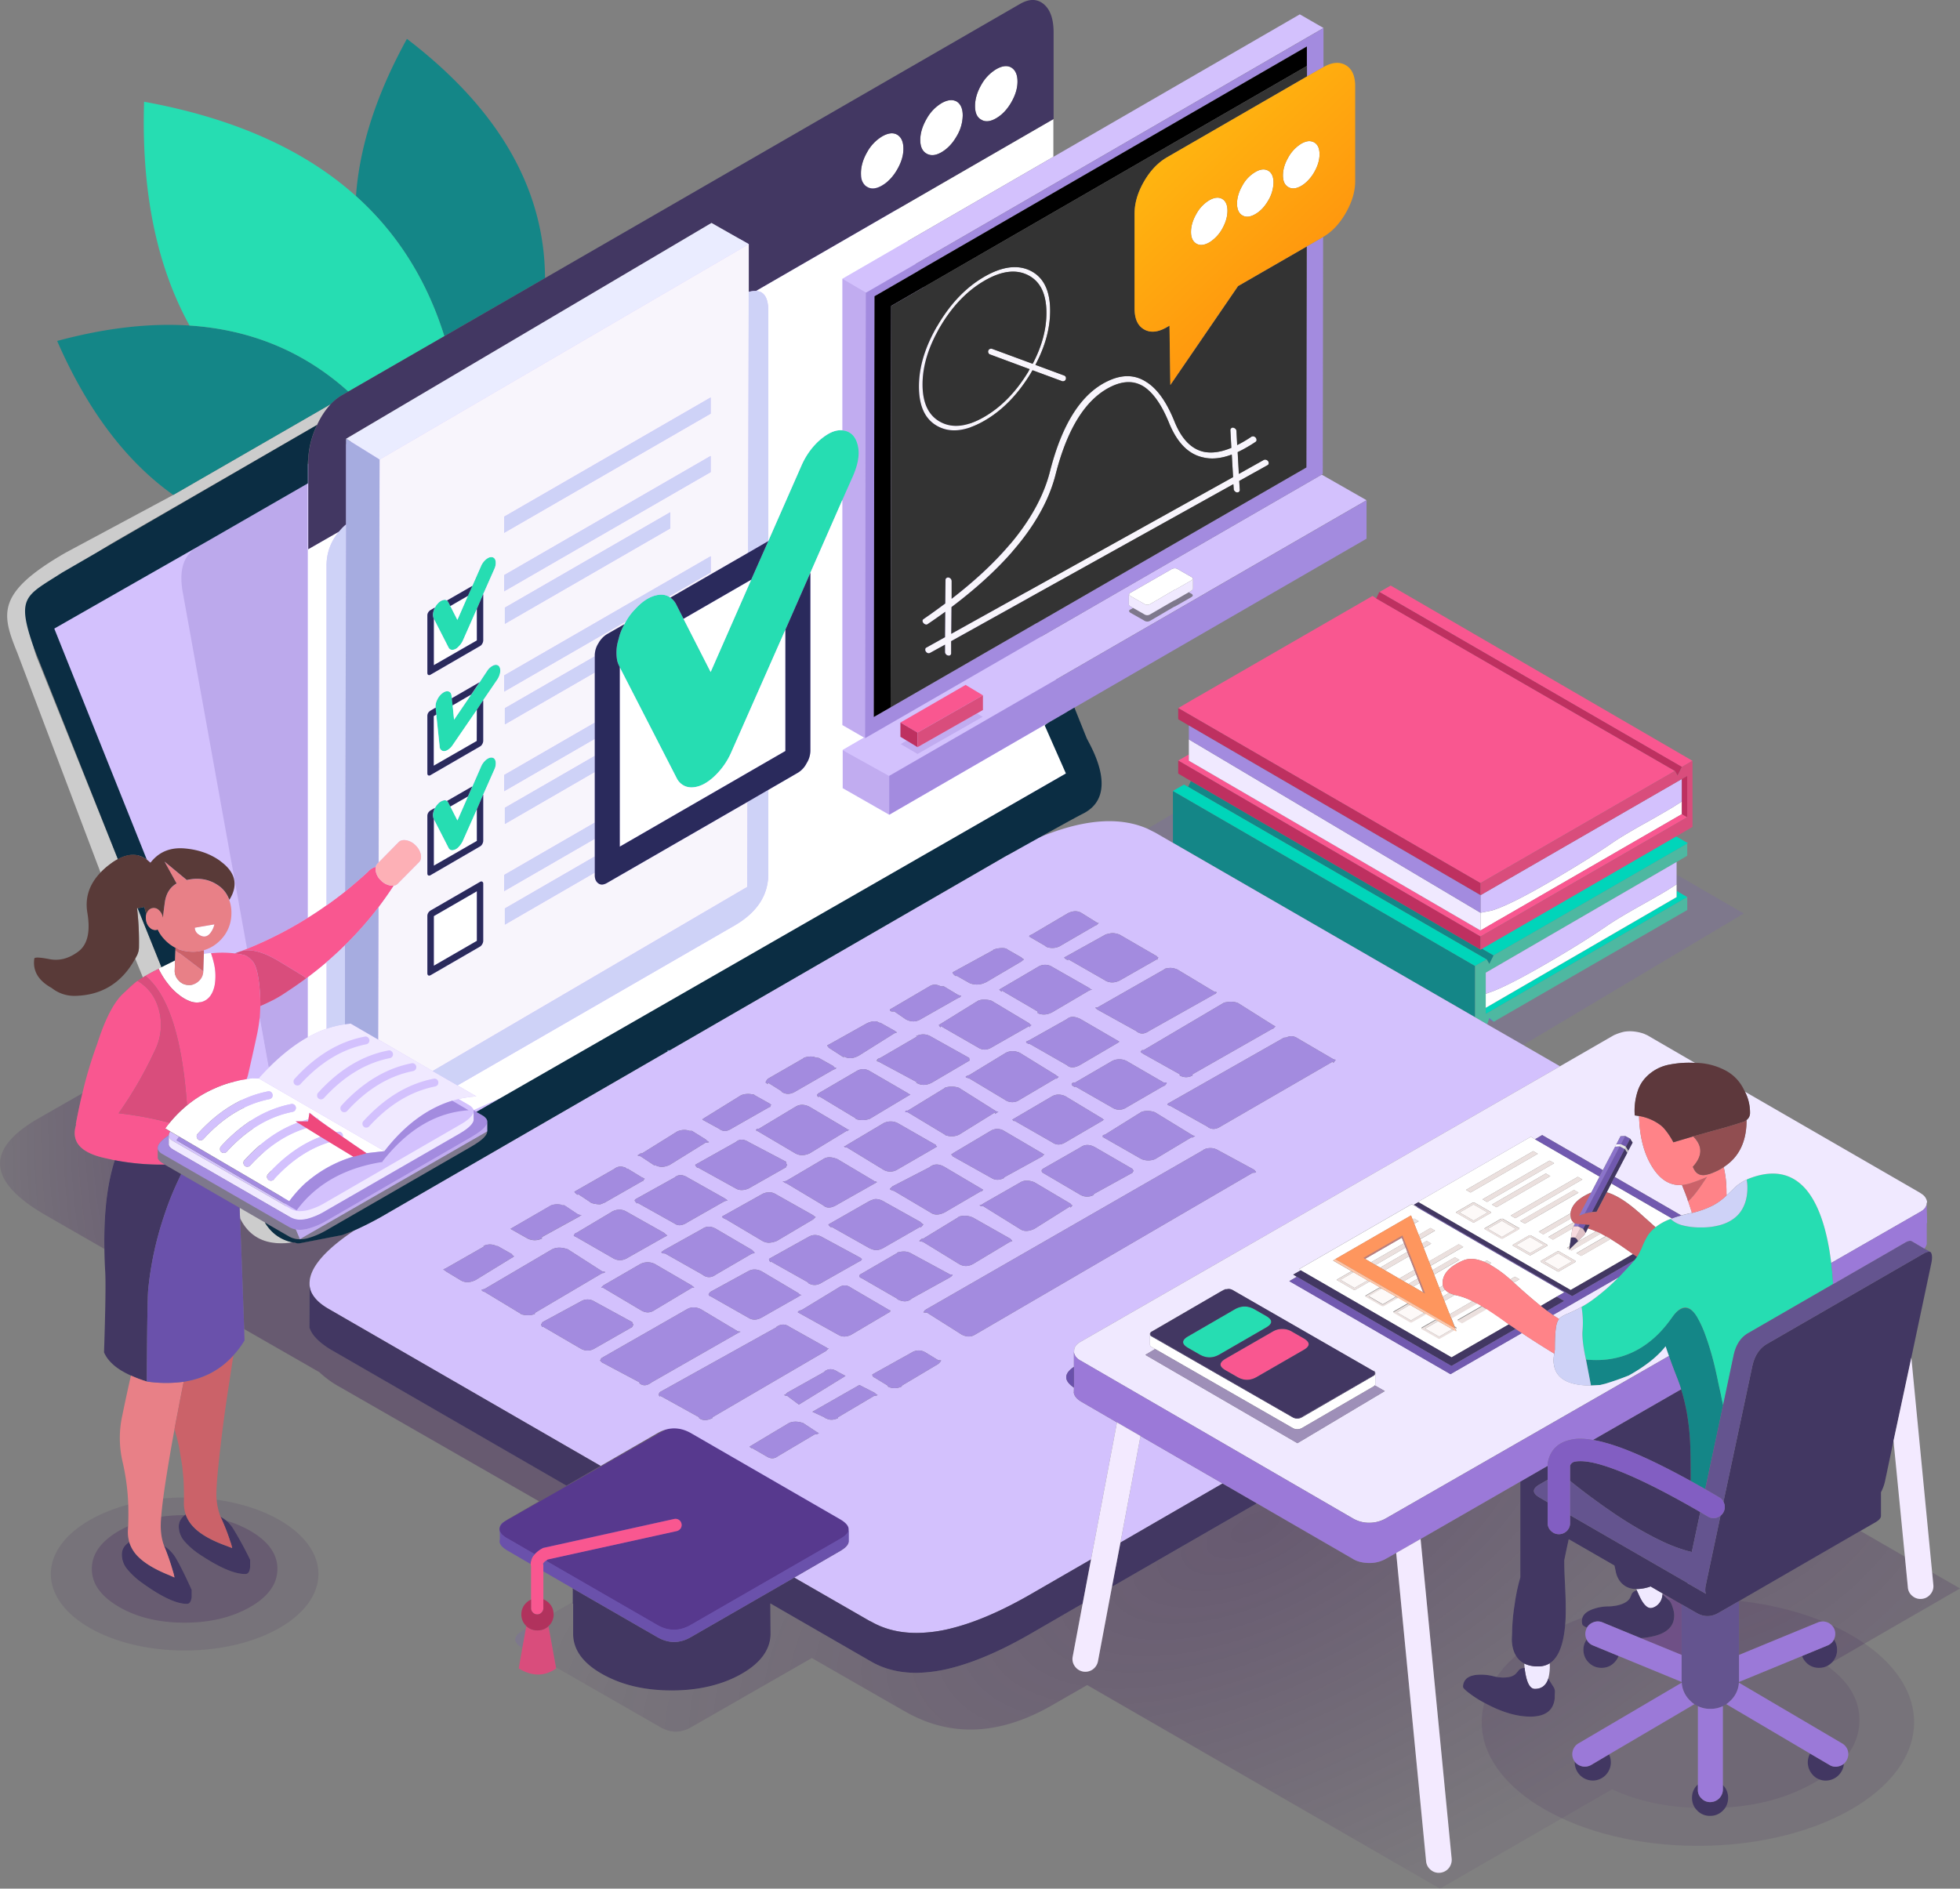 <svg xmlns="http://www.w3.org/2000/svg" xmlns:xlink="http://www.w3.org/1999/xlink" width="1639.1" height="1579.8" viewBox="0 0 1639.1 1579.8"><rect x="0" y="0" width="1639.1" height="1579.8" fill="#808080" stroke="none"/><defs><style>.a20378f8-27b3-4106-80b2-366e6e491bac,.acb76906-8294-47ee-90e9-d4631dd31051{fill:#d3c1fd;}.bdd6c8ce-a434-4a93-9079-1bde957c75e3,.e7c5adec-16bc-48d7-bd37-e774c3e65cfa{fill:#6a51ab;}.b5de71c7-b516-46b7-a40c-8b27b38a6091{fill:#ccc;}.a01539fc-a33f-4a08-98ce-63b0120a5ad4,.a142e620-df3a-425c-bbc6-a5d6d38d4456,.a1f2f798-316e-4786-9b72-28bb8d273bdd,.a3040db2-7c83-4346-8a20-70322d1ded62,.a406d1dc-96b5-4ac4-84f5-4fd4c34ceff2,.a42ca0a4-6cf2-489c-9592-ea76b01c9c7a,.a49b0283-c7d9-4704-a27e-ab68e33be9f1,.a6bc021a-0a9f-41d4-a89b-ad5591880481,.a7972933-d931-4d4e-82b6-5e3403fe72dc,.a7e3a310-8b0e-4378-9b84-f2af096c9ee7,.a7f26cca-5285-4bea-a3d6-b1a3a6abe56d,.a8f69390-70d8-458a-b6bd-03b433ad4a66,.a95a3c8a-4206-4e96-bef1-66b5c2c0e0a6,.a9a3d14e-5ffa-4978-ac60-4d8699ab346c,.aab02852-775e-4882-bb03-e5a330e3d566,.ab41fac8-9f68-4af0-9548-4cc597d0ab67,.ac69c667-f587-4a96-ba6d-5a4cd45f2641,.acb76906-8294-47ee-90e9-d4631dd31051,.ad181469-bea4-44f9-b11f-352e6bf661b7,.ad9bb18c-eb5b-457b-a35a-77fddee431d5,.adb47526-90dd-482f-acab-3d6eaf78ca48,.ae81a8cb-16f0-437a-8741-6686f9a6ca44,.aeac039a-d1b1-4d59-980c-c05b241f083d,.aedc54b1-1e7b-4d5a-a04c-6458f6e57ae1,.b031c3fc-964e-4b10-a8e7-31ea1f13572b,.b0b037a7-c546-410e-86da-8f958a520443,.b336e68d-487e-48cc-a1d6-451ee06065a4,.b34b1f28-2169-4668-aab0-93541f2c45bf,.b36f25b4-9a8a-4747-8fd1-b86068272184,.b38e8b28-5347-42c6-8cf2-cdfdb29c5935,.b3b6f4ab-a362-4101-b740-dba3926ebae1,.b46d9e0f-d53f-4b09-9a31-aa861c0746b2,.b4f9ca4a-6be8-40f5-b146-0c0faf01b1b9,.b5de71c7-b516-46b7-a40c-8b27b38a6091,.b8793e2e-5159-46ee-bb6b-dfb1a0718b33,.b8cfe760-a2f4-4a1e-b661-e23de9ba6165,.b9d91ee6-831f-409c-8734-ea16baa080f4,.bb796f58-9a8c-4595-8558-e200a42963ed,.bd3172c0-e223-4d1c-b5ef-be13d90b129d,.bdb7b073-3fa9-4960-820e-513da3b892ae,.bdd6c8ce-a434-4a93-9079-1bde957c75e3,.bf219cf7-38c8-4a3d-992c-2a37b3291a60,.e01dc65e-af8c-4a4d-9ea7-073f369d1540,.e53dd8ca-205f-4659-84fc-85b3ed27d47d,.e6cfa78e-cc06-46d1-9f36-5c16bfda811d,.e70513dc-a7be-4a37-86b7-d5fcb019eff5,.e7eb094a-346a-4eb2-ae43-5eb207a734ee,.ea279639-2ccd-469a-be8a-2c7e32c0c386,.eb222112-28f0-4979-b357-c6692b580f68,.eca7117f-a800-4583-aa5b-f024ba9469a4,.ed0c1090-7b3a-4931-b2bc-cfb97aab6e33,.f03d62fe-c133-4da2-8a67-ecc6d0c3bda7,.f14bca73-9919-47de-af84-ba00badce85b,.f33b9ab9-730d-4140-82cd-8a669b4f16fd,.f46db1e8-ee49-43cb-8e75-fc0e74fc61ed,.f6746fec-de9b-42e7-a810-a68c6fc291bc,.f7e215db-6217-49e5-aa5c-e7d2e5e8e7cd,.f9342b6f-7c23-43df-beaf-53787255ace8,.fa0c78c7-3db1-468b-9349-85c084db2f99,.fbdff974-e8af-44f9-99e8-70a1a10c36d4,.fee8d4eb-9e5b-4ea6-83a7-46812c013b08,.ff37f5ee-6efc-4025-a6f1-3e50328810f7{fill-rule:evenodd;}.ac69c667-f587-4a96-ba6d-5a4cd45f2641,.afd0d240-9847-4744-8971-9e432bd77445,.b031c3fc-964e-4b10-a8e7-31ea1f13572b,.f7e215db-6217-49e5-aa5c-e7d2e5e8e7cd{fill:#2d014c;}.afd0d240-9847-4744-8971-9e432bd77445,.b031c3fc-964e-4b10-a8e7-31ea1f13572b{opacity:0.1;}.a7972933-d931-4d4e-82b6-5e3403fe72dc,.ac69c667-f587-4a96-ba6d-5a4cd45f2641,.ad181469-bea4-44f9-b11f-352e6bf661b7,.f6746fec-de9b-42e7-a810-a68c6fc291bc{opacity:0.3;}.f9342b6f-7c23-43df-beaf-53787255ace8{fill:#148687;}.b36f25b4-9a8a-4747-8fd1-b86068272184{fill:#26ddb2;}.fbdff974-e8af-44f9-99e8-70a1a10c36d4{fill:#785ebe;}.f7e215db-6217-49e5-aa5c-e7d2e5e8e7cd,.fbdff974-e8af-44f9-99e8-70a1a10c36d4{opacity:0.2;}.f6746fec-de9b-42e7-a810-a68c6fc291bc{fill:url(#b8caf036-7d0e-452f-8df1-db977d814e90);}.ad181469-bea4-44f9-b11f-352e6bf661b7{fill:url(#a426d772-b8b3-4b67-8821-1d064052d242);}.a7972933-d931-4d4e-82b6-5e3403fe72dc{fill:url(#ba6bcea6-4733-4f50-be71-6070c88c6ef9);}.a49b0283-c7d9-4704-a27e-ab68e33be9f1{fill:#9380ce;opacity:0.36;}.a6bc021a-0a9f-41d4-a89b-ad5591880481{fill:#651c99;opacity:0.4;}.f33b9ab9-730d-4140-82cd-8a669b4f16fd{fill:#00d5ba;}.a01539fc-a33f-4a08-98ce-63b0120a5ad4{fill:#4eb8a1;}.e7eb094a-346a-4eb2-ae43-5eb207a734ee{fill:#fff;}.ed0c1090-7b3a-4931-b2bc-cfb97aab6e33{fill:#5c71e7;}.a406d1dc-96b5-4ac4-84f5-4fd4c34ceff2{fill:#f95790;}.b9d91ee6-831f-409c-8734-ea16baa080f4{fill:#be3060;}.ad9bb18c-eb5b-457b-a35a-77fddee431d5{fill:#f0e9ff;}.bdb7b073-3fa9-4960-820e-513da3b892ae{fill:#a38bdf;}.a42ca0a4-6cf2-489c-9592-ea76b01c9c7a{fill:#d94d7c;}.b8cfe760-a2f4-4a1e-b661-e23de9ba6165{fill:#0b2d43;}.f14bca73-9919-47de-af84-ba00badce85b{fill:#423762;}.b38e8b28-5347-42c6-8cf2-cdfdb29c5935{fill:#6ca4df;}.a7f26cca-5285-4bea-a3d6-b1a3a6abe56d{fill:#64548f;}.f03d62fe-c133-4da2-8a67-ecc6d0c3bda7{fill:#9b79d8;}.b46d9e0f-d53f-4b09-9a31-aa861c0746b2{fill:#d1cfd6;}.a3040db2-7c83-4346-8a20-70322d1ded62{fill:#eaecff;}.ae81a8cb-16f0-437a-8741-6686f9a6ca44{fill:#f8f5fc;}.ea279639-2ccd-469a-be8a-2c7e32c0c386{fill:#ced2f7;}.eb222112-28f0-4979-b357-c6692b580f68{fill:#a6ace0;}.bf219cf7-38c8-4a3d-992c-2a37b3291a60{fill:#a2a2a2;}.a95a3c8a-4206-4e96-bef1-66b5c2c0e0a6{fill:#333;}.e01dc65e-af8c-4a4d-9ea7-073f369d1540{fill:#2a2a5c;}.b4f9ca4a-6be8-40f5-b146-0c0faf01b1b9{fill:#e88087;}.a7e3a310-8b0e-4378-9b84-f2af096c9ee7{fill:#593a38;}.a142e620-df3a-425c-bbc6-a5d6d38d4456{fill:#cb6269;}.e6cfa78e-cc06-46d1-9f36-5c16bfda811d{fill:#f3eaff;}.aeac039a-d1b1-4d59-980c-c05b241f083d{fill:#fdb0b6;}.adb47526-90dd-482f-acab-3d6eaf78ca48{fill:#7159af;}.a1f2f798-316e-4786-9b72-28bb8d273bdd{fill:#ebe0de;}.e53dd8ca-205f-4659-84fc-85b3ed27d47d{fill:#fdf9f8;}.b3b6f4ab-a362-4101-b740-dba3926ebae1{fill:#ff8388;}.b34b1f28-2169-4668-aab0-93541f2c45bf{fill:#be7e7f;}.e70513dc-a7be-4a37-86b7-d5fcb019eff5{fill:#fe965e;}.aab02852-775e-4882-bb03-e5a330e3d566{fill:#ffc6a8;}.ff37f5ee-6efc-4025-a6f1-3e50328810f7{fill:#e6e6e6;}.eca7117f-a800-4583-aa5b-f024ba9469a4{fill:#8b73cb;}.a8f69390-70d8-458a-b6bd-03b433ad4a66{fill:#dfc1c6;}.b336e68d-487e-48cc-a1d6-451ee06065a4{fill:#f7dade;}.f46db1e8-ee49-43cb-8e75-fc0e74fc61ed{fill:#5d383c;}.bb796f58-9a8c-4595-8558-e200a42963ed{fill:#914e51;}.fa0c78c7-3db1-468b-9349-85c084db2f99{fill:#9e8fb8;}.fee8d4eb-9e5b-4ea6-83a7-46812c013b08{fill:#825ec2;}.aedc54b1-1e7b-4d5a-a04c-6458f6e57ae1{fill:#5f547f;}.ab41fac8-9f68-4af0-9548-4cc597d0ab67{fill:url(#ac53351f-8979-42c3-a4bb-a65f8675025c);}.b8793e2e-5159-46ee-bb6b-dfb1a0718b33{fill:#ef487c;}.b0b037a7-c546-410e-86da-8f958a520443{fill:#b1325d;}.bd3172c0-e223-4d1c-b5ef-be13d90b129d{fill:url(#aa86016e-58db-4253-9f79-73198f0305ee);}</style><radialGradient id="b8caf036-7d0e-452f-8df1-db977d814e90" cx="1376.04" cy="1135.58" r="527.85" gradientUnits="userSpaceOnUse"><stop offset="0" stop-color="#2d014c"/><stop offset="1" stop-color="#2d014c" stop-opacity="0.2"/></radialGradient><radialGradient id="a426d772-b8b3-4b67-8821-1d064052d242" cx="1053.92" cy="1273.55" r="684.18" gradientTransform="matrix(0.9, -0.44, 0.2, 0.42, -153.24, 1205.47)" xlink:href="#b8caf036-7d0e-452f-8df1-db977d814e90"/><radialGradient id="ba6bcea6-4733-4f50-be71-6070c88c6ef9" cx="149.31" cy="931.58" r="185.58" gradientTransform="translate(0 -1724.1) scale(1 2.85)" xlink:href="#b8caf036-7d0e-452f-8df1-db977d814e90"/><linearGradient id="ac53351f-8979-42c3-a4bb-a65f8675025c" x1="-1791.55" y1="-1303.76" x2="-1602.65" y2="-1303.76" gradientTransform="matrix(-1, 0.02, 0, -1, -645.15, -192.76)" gradientUnits="userSpaceOnUse"><stop offset="0" stop-color="#eae8ed"/><stop offset="0.16" stop-color="#fcfcfe"/></linearGradient><linearGradient id="aa86016e-58db-4253-9f79-73198f0305ee" x1="910.78" y1="38.8" x2="1129.44" y2="269.46" gradientUnits="userSpaceOnUse"><stop offset="0.34" stop-color="#ffb510"/><stop offset="1" stop-color="#ff8b0d"/></linearGradient></defs><g id="e3cabc8e-b5a6-4d71-a999-5b0765874394" data-name="Layer 2"><g id="aab07def-4c8e-4af2-9551-358de9d952df" data-name="Layer 4"><polygon class="a20378f8-27b3-4106-80b2-366e6e491bac" points="62.4 489.8 737.7 137.8 905.7 636.2 856.3 688.1 250.8 1036.5 31.1 514.6 62.4 489.8"/><path class="e7c5adec-16bc-48d7-bd37-e774c3e65cfa" d="M421.2,1273.1l143.6-81.9,162.6,89.3-164.4,88-141.8-83.1A7.1,7.1,0,0,1,421.2,1273.1Z"/><path class="b5de71c7-b516-46b7-a40c-8b27b38a6091" d="M132.7,810.4c-3.8,1.8-7.5,3.8-11.1,5.9l-2.1,1.3-6.4-15.7,1.5-2.8a16.3,16.3,0,0,0,1.6-6.3,245.4,245.4,0,0,0-1.6-33.1h.5L135,809l-2.4,1.2C132.6,810.3,132.6,810.4,132.7,810.4ZM144.9,414l131.8-76a65.1,65.1,0,0,0-10.8,15.9,10.1,10.1,0,0,0-.7,1.5l-166.4,96Q11,502.1,31.2,551L98.6,718.7a44.4,44.4,0,0,0-6.5,4.2,61.7,61.7,0,0,0-8,7L14.5,546.1c-13.2-32.6-18.2-50,40.2-83.7ZM1359.7,959.2l2,3.3-.9,1.9-2.1-3.3ZM200.4,1010.3l21.1,12.2c5.5,9.1,13.4,14.7,23.5,16.7q-32,4.8-44.2-20C200.6,1016.2,200.5,1013.2,200.4,1010.3Z"/><ellipse class="afd0d240-9847-4744-8971-9e432bd77445" cx="1419.9" cy="1440.6" rx="180.8" ry="103.4"/><ellipse class="afd0d240-9847-4744-8971-9e432bd77445" cx="154.4" cy="1316.6" rx="111.9" ry="64"/><path class="ac69c667-f587-4a96-ba6d-5a4cd45f2641" d="M245,1039.2h1.1l2.3.7h2.1l35.7-6.9,2.6-1,7.7-3q-38.1,25.5-37.6,44.8v.6l-.2,35.6c1.5,5.9,7.1,12,16.7,18.1l198.3,114.5,28.6-16.5,47.3-27.3c9.3-5.4,18.8-5.5,28.3-.1l124.8,72.1c4.6,2.7,6.9,5.4,7,8.1v.5c0,1.4-.9,3-2.7,4.7a32,32,0,0,1-4.3,3l-124.8,71.9c-9.4,5.5-18.8,5.6-28.2.2l-93.1-53.7,1.4-1.1,108-23.8a5.7,5.7,0,0,0,3.3-2.4,5.1,5.1,0,0,0,.6-3.8,5.1,5.1,0,0,0-6.1-3.9l-108.9,24.1a3.4,3.4,0,0,0-1.5.6,23,23,0,0,0-6.2,4.8l-22.3-12.9a20.9,20.9,0,0,1-4.4-3,7.4,7.4,0,0,1-2.5-3.7,4.5,4.5,0,0,1,0-2.8c.7-2.3,2.9-4.5,6.8-6.8l26-15-166.9-95.8a83,83,0,0,1-16.8-12.2l-62.9-36.1q-1.8-50.4-3.4-92.6Q213.1,1044,245,1039.2Z"/><path class="f9342b6f-7c23-43df-beaf-53787255ace8" d="M980.9,661.6,1233.6,808v42.9L980.9,705V661.6Zm262.4,141L993.6,658.2l2.3-4.9,242.2,141,1.3-.8,9.7,5.7-3.6,7.2ZM276.7,338,144.9,414Q85.7,372,47.8,285.2q60-16.2,110.7-12.9,77.3,5.1,132.8,55.2l-5.5,3.2A39,39,0,0,0,276.7,338ZM455.8,232.6l-84.2,48.6Q349.4,210.6,297.7,164q4.4-62.1,42.6-131.5Q455.2,120.4,455.8,232.6ZM1330.5,1159l-4.2-21.8c18.6,1.9,35.1-2.2,49.4-12.1,8.3-5.8,15.8-13.6,22.7-23.3s14.5-10.9,20.9-.1a94.2,94.2,0,0,1,6.9,15.1,240.6,240.6,0,0,1,8.4,28.8c.6,2.8,1.3,5.7,1.9,8.7.9,4.5,1.9,8.8,2.8,13s1.1,5.4,1.7,8l-15,70.3-12.1-6.8q0-13.6-.3-27.6a206.2,206.2,0,0,0-2.9-29.3,167.9,167.9,0,0,0-4.8-19.8c-1.1-3.6-2.4-7.1-3.8-10.6-2.2-5.7-4.4-11.4-6.4-17.2-1-2.7-1.9-5.4-2.8-8.1-6.6,8.5-16.8,16.6-30.7,24.4-6.5,2.6-13,4.9-19.6,6.9l-4.5,1.1Z"/><path class="b36f25b4-9a8a-4747-8fd1-b86068272184" d="M291.3,327.5q-55.7-50.1-132.8-55.2Q117,197,120.5,85.1q112,20.4,177.2,78.9,51.8,46.5,73.9,117.2Zm1105.8,692.1a22.5,22.5,0,0,0,10.2,5.4,58.7,58.7,0,0,0,15.1,1.7h1.7a57,57,0,0,0,14.5-2c7.5-2.1,13.2-5.9,17.1-11.3s5.6-11.9,5.6-20a35.5,35.5,0,0,0-.6-6.7,35.2,35.2,0,0,1,3.9-1.6c19.1-6.8,34.3-3.5,45.8,9.9,9.1,10.8,15.6,27.7,19.5,50.9q.8,5.1,1.5,10.5c.7,5.7,1.2,11.6,1.6,17.7l-71,41c-6.3,3.6-10.3,9.8-12.2,18.6l-8.8,41.6c-.6-2.6-1.2-5.3-1.7-8s-1.9-8.5-2.8-13c-.6-3-1.3-5.9-1.9-8.7a240.6,240.6,0,0,0-8.4-28.8,94.2,94.2,0,0,0-6.9-15.1c-6.4-10.8-13.3-10.7-20.9.1s-14.4,17.5-22.7,23.3c-14.3,9.9-30.8,14-49.4,12.1a2.9,2.9,0,0,1-.2-.9c-1.9-8.8-2.8-15.9-2.8-21.3l.3-4.3a78.2,78.2,0,0,0-1-17.5,92.3,92.3,0,0,0,8.7-5.5,172.2,172.2,0,0,0,22.3-19.3c4.2-4.3,8.6-9,13.1-14.2l.6-.7,1.7-2.3a59.6,59.6,0,0,0,4-7.7,62.7,62.7,0,0,1,5.2-10.5,27.6,27.6,0,0,1,6.3-6.5A45.4,45.4,0,0,1,1397.1,1019.6ZM1003.2,1133l-9.6-5.5c-5.6-3.2-5.6-6.5,0-9.7l39-22.6c5.6-3.2,11.1-3.1,16.7.1l9.6,5.5q8.3,4.8,0,9.6l-39.1,22.6C1014.2,1136.2,1008.7,1136.2,1003.2,1133ZM704.4,418.3l-26.7,60.8L657,526.3,611.4,629.6a61.1,61.1,0,0,1-14.8,20.5c-6.1,5.5-12,8.3-17.8,8.5a14.6,14.6,0,0,1-5.4-.8,13.9,13.9,0,0,1-7.3-6.5l-47.8-93.1-.5-1.2a17.6,17.6,0,0,1-1.8-5.2,36.1,36.1,0,0,1,.4-13.8c.4-1.6.7-2.8,1-3.7a44.3,44.3,0,0,1,4.8-12.2,15.1,15.1,0,0,1,1.3-2.4,45.9,45.9,0,0,1,7.1-9.6c6.5-7.3,13.1-11.5,19.9-12.5a13.4,13.4,0,0,1,8.8,1.4,4.8,4.8,0,0,1,1.3.9,15.5,15.5,0,0,1,4.5,4.9l6.5,12.8,22.7,44.5,33.9-77.2,14.3-32.3h0l28-63.7c4.1-9.2,9.6-16.6,16.7-22.1s11.9-7.3,17.2-6.8l2.1.3c5.9,1.4,9.5,5.7,11,13s-.2,15.6-4,24.5ZM404.1,497h0l-5.3,12.3L387,536a17,17,0,0,1-3.9,5.3,7.2,7.2,0,0,1-4.6,2.3,3.5,3.5,0,0,1-3.3-1.9l-12-23.5V518l-.3-.5h0l-.2-.3a8.4,8.4,0,0,1-.1-5.9,12.7,12.7,0,0,1,1.3-3.2A9.7,9.7,0,0,1,366,505a8.7,8.7,0,0,1,5.2-3.2,3.3,3.3,0,0,1,2.6.5,5,5,0,0,1,1.1,1.3l1.7,3.3,5.9,11.6,8.8-20.1,3.8-8.4H395l7.3-16.6a14.8,14.8,0,0,1,4.3-5.7c1.9-1.5,3.6-2.1,5.1-1.7s2.4,1.4,2.8,3.3a11.7,11.7,0,0,1-1,6.4l-8.8,19.9Zm0,88.8h0l-5.3,8-20.3,29.7a13,13,0,0,1-4.4,4.1c-1.7.9-3.1,1-4.3.4a4,4,0,0,1-2.1-3.6L365,598.7l-.2-1.8-.5-5v-.2a12.1,12.1,0,0,1,1.5-6.6,14,14,0,0,1,4.4-5.4c1.9-1.4,3.6-1.8,5.1-1.3s2.2,1.7,2.4,3.8l.2,1.9h0l.7,5.9,1.2,12,14.2-20.9h.1l7-10.3h0l6.5-9.7a12.2,12.2,0,0,1,5-4.4q2.7-1.2,4.5.3c1.1,1,1.6,2.7,1.4,5a15.6,15.6,0,0,1-2.6,6.7Zm0,78.9h0L398.8,677,387,703.7a18.2,18.2,0,0,1-3.9,5.3,7.6,7.6,0,0,1-4.6,2.2,3.3,3.3,0,0,1-3.3-1.9l-12-23.4v-.2l-.3-.5h0l-.2-.3a8.3,8.3,0,0,1-.1-5.9,12.5,12.5,0,0,1,1.2-3.1,13.6,13.6,0,0,1,2.3-3.2,9.2,9.2,0,0,1,5.2-3.2,3,3,0,0,1,2.6.6,2.8,2.8,0,0,1,1.1,1.3l1.7,3.3,5.9,11.6,8.8-20h0l3.7-8.4h0l7.3-16.7a14.8,14.8,0,0,1,4.3-5.7c1.9-1.5,3.6-2,5.1-1.7s2.4,1.4,2.8,3.4a11.5,11.5,0,0,1-1,6.3Z"/><path class="fbdff974-e8af-44f9-99e8-70a1a10c36d4" d="M875.1,698.1c-4.7,1.8-9.5,3.8-14.5,6.1l11-8.2Z"/><path class="fbdff974-e8af-44f9-99e8-70a1a10c36d4" d="M980.9,680.6V705L966,696.4l-6.4-3.2Z"/><polygon class="fbdff974-e8af-44f9-99e8-70a1a10c36d4" points="1273.8 874.1 1243.7 856.8 1245.2 852.4 1249.1 854.6 1249.1 854.7 1411 761.2 1411 750.4 1402.1 745.2 1402.1 739.7 1402.1 731.6 1458.3 764.1 1273.8 874.1"/><path class="f6746fec-de9b-42e7-a810-a68c6fc291bc" d="M1555.8,1280.6l37.2,21.5,2.5,25.6a10,10,0,0,0,3.8,7.3,10.3,10.3,0,0,0,7.9,2.4,10.4,10.4,0,0,0,7.2-3.9,10.2,10.2,0,0,0,2.4-7.8l-1-10.4,23.3,13.4-107,61.8a14.6,14.6,0,0,0,4.2-10.5,15,15,0,0,0-2.6-8.6c.1-.2.1-.4.2-.6a10.4,10.4,0,0,0,.1-8.1,10.6,10.6,0,0,0-13.7-5.6l-66,27.2v-45Z"/><path class="b031c3fc-964e-4b10-a8e7-31ea1f13572b" d="M1545.7,1467a20.8,20.8,0,0,0-.3-2.3,10.5,10.5,0,0,0-4.9-6.4l-86.3-50.8a1.3,1.3,0,0,1,.1-.6l52.7-21.7a14.7,14.7,0,0,0,3.5,5.5,14.4,14.4,0,0,0,10.7,4.4,14.6,14.6,0,0,0,6.9-1.6q26.9,19.5,26.9,45.3A47.2,47.2,0,0,1,1545.7,1467Z"/><path class="ad181469-bea4-44f9-b11f-352e6bf661b7" d="M1417.5,1512.3q-39.1-1.5-69.3-15.6l-144,83.1-295-170.3-29.6,17q-65.9,37.8-123.1,4.9l-77.6-44.5-100.8,57.8c-8.6,5-17.3,5-25.9,0l-87.3-50.1-6.2-34.3c0-.2.2-.3.4-.4a13.1,13.1,0,0,0,3.9-9.5c0-.4-.1-.8-.1-1.2L479,1340v1.4h.3v25.5c.2,13,8.3,24.1,24.2,33.3s35.6,13.8,58.4,13.8,42.3-4.6,58.3-13.9,23.7-19.9,24.2-32.6l-.2-26.3,83.9,48.4c11.1,6.5,23.9,9.7,38.4,9.7a126.3,126.3,0,0,0,29.7-4.2q29.7-7.6,66.5-29l42.7-24.7-8.3,44.2a10.2,10.2,0,0,0,1.7,8.1,10.7,10.7,0,0,0,14.9,2.8,10.9,10.9,0,0,0,4.5-6.9l11.7-62.3,121.2-69.8,80,46.3c3.6,2.3,8.2,3.5,13.7,3.6a27.6,27.6,0,0,0,13.6-3.2l9.2-5.2,25,257.8a10.4,10.4,0,0,0,3.9,7.3,10.2,10.2,0,0,0,7.8,2.4,10.6,10.6,0,0,0,7.3-3.9,11,11,0,0,0,2.4-7.8l-26-267.5,83.4-48v80.2a149.6,149.6,0,0,0-4.7,22.3,164.4,164.4,0,0,0-2.2,24.5l-.2,4.3a31.2,31.2,0,0,0,1.3,9.5c1.7,5.3,4.7,9.1,9.1,11.4l.3,3.6-1.9.3a5.7,5.7,0,0,0-3.1,1.8,23.9,23.9,0,0,1-2.2,2.6c-2,2.3-5.6,3.4-10.8,3.4a34.7,34.7,0,0,1-8.5-1.2,40.8,40.8,0,0,0-10.2-1.2c-6,0-10.1,1.3-12.5,3.9a9.2,9.2,0,0,0-2.3,6.3c0,.9,1.7,2.7,5.2,5.3a84.9,84.9,0,0,0,13.3,8.4c13.9,7.5,26.5,11.2,37.8,11.2,8.3,0,14.2-2.3,17.5-6.9a17.7,17.7,0,0,0,2.9-10.4q0-5.8-1.2-7.8c-1.8-2.8-3.2-5-4.2-6.8s.6-2.4.8-3.7a41.9,41.9,0,0,0,.4-8.9h0c7.8-5,12.1-17,13.2-36,.4-7.4.2-17.3-.4-29.8s-.8-18.2-.6-20.4,1.3-6.7,3.7-17.6l38.2,22,.6,2.6.7,3.4a19.6,19.6,0,0,0,3.2,7c3.3,4.4,7.9,6.7,13.9,6.7l.3.9-1.7.8a5.7,5.7,0,0,0-2.6,2.5c-.5,1.4-1,2.4-1.3,3.1-1.4,2.7-4.6,4.8-9.6,6.1a35.8,35.8,0,0,1-8.5,1.1,41,41,0,0,0-10.2,1.4c-5.8,1.6-9.5,3.9-11.1,7a9,9,0,0,0-.5,6.7c.1.7,1.4,1.6,3.8,2.7a6.1,6.1,0,0,0-.5,1.2,10.4,10.4,0,0,0,0,8.1l.3.6a14.4,14.4,0,0,0-2.7,8.6,14.6,14.6,0,0,0,4.4,10.7,14.4,14.4,0,0,0,10.7,4.4,14.3,14.3,0,0,0,10.7-4.4,16.4,16.4,0,0,0,3.6-5.5l52.7,21.7a1.3,1.3,0,0,0,.1.6l-86.4,50.8a10.5,10.5,0,0,0-3.7,14.3l.6.9v.7a15.2,15.2,0,0,0,15.1,15.2,15.2,15.2,0,0,0,15.1-15.2,15,15,0,0,0-1.5-6.7l71.4-42a16.4,16.4,0,0,0,2.9,1.6v65.6l-.5.4a14.4,14.4,0,0,0-4.4,10.7A14.7,14.7,0,0,0,1417.5,1512.3Z"/><path class="b031c3fc-964e-4b10-a8e7-31ea1f13572b" d="M1443.7,1425.5l70,41.3a15.3,15.3,0,0,0,2.5,18.1,13.2,13.2,0,0,0,5.5,3.6l-4.1,2.4q-31.8,18.4-74.7,21.1a15.1,15.1,0,0,0,2.3-8.2,14.8,14.8,0,0,0-4.4-10.7h0v-66A20.9,20.9,0,0,0,1443.7,1425.5Z"/><path class="fbdff974-e8af-44f9-99e8-70a1a10c36d4" d="M439.7,1362.5l-2.9,16c-8.1-4.9-8-9.7.5-14.6Z"/><path class="fbdff974-e8af-44f9-99e8-70a1a10c36d4" d="M221.5,1022.5l-21.1-12.2-48.9-28.2-13.7-7.9-2-1.2c-2.3-1.4-3.6-2.9-3.9-4.3v-8.3a3.3,3.3,0,0,0,.6,1.9,8.2,8.2,0,0,0,3.3,3l106,61.1h0a17.7,17.7,0,0,0,9,2.3,25.7,25.7,0,0,0,7-1,61.9,61.9,0,0,0,15.6-6.7l120.9-69.8,3.7-2.3c4.5-2.9,7.5-5.6,8.8-8l.3-.5a6.5,6.5,0,0,0,.4-2v7.5a6.1,6.1,0,0,1-.7,2.8c-1.3,2.4-4.2,5.1-8.8,8-1.1.8-2.4,1.5-3.7,2.3l-120.9,69.7a66.6,66.6,0,0,1-15.6,6.8,25.7,25.7,0,0,1-7,1,17.7,17.7,0,0,1-9-2.3Z"/><path class="f7e215db-6217-49e5-aa5c-e7d2e5e8e7cd" d="M107.2,1276.6c-.1,1-.1,2-.2,3a31.7,31.7,0,0,0,1.1,10.3c-4,2.6-6.1,5.9-6.3,10a18.9,18.9,0,0,0,4.4,12.6,64.4,64.4,0,0,0,13.3,12.1c15.8,11.4,28.1,17,36.7,17,2.2,0,3.5-1.9,4-5.8v-5.9c-5.2-11.5-9.6-20.5-13.4-26.9a30,30,0,0,0-9.6-9.8c-2.4-6.2-3.3-13.4-2.7-21.8,0-.8.1-1.7.2-2.7a136.3,136.3,0,0,1,19.6-1.3h.2c-3.3,2.6-5,5.8-5,9.5a19,19,0,0,0,4.8,12.4,64.8,64.8,0,0,0,13.8,11.7c16.3,10.7,28.7,15.9,37.4,15.6,2.2-.1,3.4-2.1,3.7-6v-5.9a299.8,299.8,0,0,0-14.4-26.4,30.4,30.4,0,0,0-5.5-6.3,94,94,0,0,1,20,8.5c15.1,8.8,22.7,19.4,22.7,31.8s-7.5,23.1-22.6,31.8-33.5,13.2-55,13.2-39.8-4.4-54.9-13.2-22.7-19.3-22.7-31.8,7.6-23,22.7-31.8C102,1279.1,104.5,1277.8,107.2,1276.6Z"/><path class="a7972933-d931-4d4e-82b6-5e3403fe72dc" d="M96,970.5q-1.1,3.3-2.1,7.2-7.4,27.1-6.6,67l-48.7-28q-73.9-42.5-6.1-81.4l36.4-20.8c-2,8.2-3.8,16.8-5.5,25.8l.3.5a5.6,5.6,0,0,0-.4,1.2c-3.5,13,4.1,21.8,22.8,26.3Z"/><path class="a49b0283-c7d9-4704-a27e-ab68e33be9f1" d="M217,851.2c.3-3.2.5-6.4.5-9.6h.2c3.3-1.4,6.7-2.9,10-4.7s4.8-2.6,7.3-4.1c7.1-4.6,14.1-9.3,20.8-14.3l1.5-1.1v50.3c-10.9,6.1-21.8,14.7-32.7,25.6Z"/><path class="fbdff974-e8af-44f9-99e8-70a1a10c36d4" d="M994.1,495.4l2.2,1.2q1.2.6,1.2,1.5c0,.4-.4.9-1.2,1.4l-14,8v-.2l-20.5,12a4.7,4.7,0,0,1-5.1-.3l-11.3-6.4c-.5-.4-.9-.7-1-1s-.1-1.3,1-1.8l2.2-1.3,9.1,5.2a4.5,4.5,0,0,0,5.1.2L982.3,502v.2Z"/><polygon class="fbdff974-e8af-44f9-99e8-70a1a10c36d4" points="743.6 681.5 704.7 659.3 704.7 627.4 743.6 649 743.6 681.5"/><path class="a6bc021a-0a9f-41d4-a89b-ad5591880481" d="M1390.3,1332.8l16,9.2v42.3l-34.3-14.1a57.8,57.8,0,0,0,12.1-1.9c8-2.1,13-5.9,15-11.2a17.5,17.5,0,0,0,.2-10.9c-1-3.7-2.1-6.1-3.2-7.2l-5.8-5.5Z"/><path class="fbdff974-e8af-44f9-99e8-70a1a10c36d4" d="M724,244.5l-.6,372.1-.8.4-18.2-10.5V418.3l9.1-20.6c3.8-8.9,5.2-17.1,4-24.5s-5.1-11.6-11-13l-2.1-.3V233.1h.2Z"/><polygon class="fbdff974-e8af-44f9-99e8-70a1a10c36d4" points="767.3 625 817.1 596.7 822 599.6 767.3 630.8 753 622.4 758.1 619.4 767.3 625"/><path class="a49b0283-c7d9-4704-a27e-ab68e33be9f1" d="M257.3,767.7a327,327,0,0,1-50.7,25.9L152.8,495.2c-3.3-18.4.7-30.9,12.1-37.5l10.1-6,82.3-47.4Z"/><path class="f33b9ab9-730d-4140-82cd-8a669b4f16fd" d="M993.6,658.2l249.7,144.4-9.7,5.4L980.9,661.6l9.2-5.3ZM1411,705.7l-161.9,93.5-9.7-5.7,14.1-8.2h.1l148-85.7,10,5.7Zm0,44.7-168.5,97.8V843l159.6-92.6v-5.2Z"/><polygon class="a01539fc-a33f-4a08-98ce-63b0120a5ad4" points="1249.1 799.2 1411 705.7 1411 715.8 1402.1 721 1242.5 813.6 1242.5 831.2 1242.5 843 1242.5 848.2 1411 750.4 1411 761.2 1249.1 854.7 1249.1 854.6 1245.5 851.6 1245.2 852.4 1243.7 856.8 1233.6 850.9 1233.6 808 1243.3 802.6 1245.5 806.4 1249.1 799.2"/><path class="e7eb094a-346a-4eb2-ae43-5eb207a734ee" d="M642.5,452.5V260c0-10.9-3.5-16.4-10.4-16.6L880.9,99.7v31.5l-176.3,102h-.2V359.9c-5.3-.5-11,1.8-17.2,6.8s-12.6,12.9-16.7,22.1ZM518.3,558.2l47.8,93.1a13.9,13.9,0,0,0,7.3,6.5,14.6,14.6,0,0,0,5.4.8c5.8-.2,11.7-3,17.8-8.5a61.1,61.1,0,0,0,14.8-20.5L657,526.3l-.2.5V628.2l-138.5,80ZM1099,119.1q4.5,2.6,4.5,9.9c0,4.9-1.5,9.9-4.5,15.1a33.4,33.4,0,0,1-6.2,7.9,25.4,25.4,0,0,1-4.6,3.5c-4.2,2.4-7.8,2.8-10.8,1s-4.5-4.9-4.5-9.8,1.5-9.9,4.5-15.1a31.3,31.3,0,0,1,10.8-11.4,16.6,16.6,0,0,1,4.7-1.9A8.5,8.5,0,0,1,1099,119.1Zm-38.4,23.7c2.9,1.7,4.4,5,4.4,9.9a30.3,30.3,0,0,1-4.4,15q-4.5,7.8-10.8,11.4c-4.3,2.5-7.9,2.8-10.8,1.1s-4.5-5-4.5-9.9,1.5-9.9,4.5-15.1a28.8,28.8,0,0,1,10.8-11.3C1054,141.4,1057.6,141.1,1060.6,142.8Zm-38.5,23.6c2.9,1.7,4.4,5,4.4,9.9s-1.5,9.9-4.4,15.1a31.3,31.3,0,0,1-10.8,11.4c-4.3,2.4-7.9,2.8-10.8,1s-4.5-4.9-4.5-9.8,1.5-9.9,4.5-15.1a29.8,29.8,0,0,1,10.8-11.4C1015.5,165.1,1019.1,164.7,1022.1,166.4ZM944.4,497.6c-.4-.7-.1-1.3,1-1.8L979.9,476a5.3,5.3,0,0,1,2.4-.6,4,4,0,0,1,2.5.6l11.5,6.6q1.2.6,1.2,1.5c0,.4-.4.9-1.2,1.4l-14,8v-.2l-20.5,12a4.7,4.7,0,0,1-5.1-.3l-11.3-6.4C944.9,498.2,944.5,497.9,944.4,497.6ZM396,928.6a3.8,3.8,0,0,0-.6-1.3,11,11,0,0,0-2.9-2.7l-9.1-5.3a93.5,93.5,0,0,1,15-2.2l-15.8-9.2L614.2,774.2q28.3-16.4,28.3-43.2V660.7l24.7-14.3a19.4,19.4,0,0,0,7.3-7.9,20,20,0,0,0,3.2-10.4v-149l26.7-60.8V606.5L722.6,617l-17.9,10.4v31.9l38.9,22.2,133.1-77h0l4.2-2.4s16.5,41.4,10.5,44.9L429.9,913.5ZM1406.5,681l-152.9,88.4h-.1l-15.4,9V763.5l8.8-1.7.8-.2,2.2-.7,3.7-1.4q14.6-5.7,42.5-21.9,32-18.6,53.3-33.3c5.5-3.7,13.6-8.6,24.3-14.6l5.4-3c10.2-5.8,16.9-9.7,20.2-11.7l7.2-4.6Zm-164,162V831.2l.8-.2,2.2-.8,3.6-1.3q14.7-5.9,42.6-22c21.3-12.3,39.1-23.4,53.2-33.2,5.5-3.7,13.6-8.6,24.4-14.7,13.2-7.4,21.8-12.3,25.6-14.7l7.2-4.6v10.7Zm105,146.9,50.7,29.3-1.1.4a45.4,45.4,0,0,0-12.6,6.9l-12-10.7-2.2-2h-.1c-10.1-8.9-19-14.4-26.5-16.5Zm-26.8,26.9h-.1l10.1-19.2h-.3c-10.2,4.4-15.8,9.9-16.9,16.5,0,.3-.1.6-.1.8l-26.6,15.4,3.8,2.2,23.2-13.4a8.1,8.1,0,0,0,2.1,3.4l-21.1,12.2,3.9,2.2,16.3-9.4h-.1l-1.1,7.5-1.1,7.4-2.3,1.4,1.9,1.1v.4l.2-.3,1.7,1,24.7-14.3,4.1,2.2-24.7,14.3,4,2.3,24.5-14.1-.2-.2h.2c3.9,2.4,8.1,5.1,12.6,8.3l6.3,4.4-52.2,30.1-127.3-73.5-.3-.2,94.3-54.4,3.5,2,53.9,31.2,2.8-5.4,11.3-21.5h3.8l-1,1.8-3.8.2h0Zm-1.2-32.4-56.1,32.4,3.8,2.2,56.1-32.4Zm15.2,45.6-15.9,9.1.9-.8,5.3-5.3.9-1.8h.1l1.9-3.8A47.8,47.8,0,0,1,1334.7,1030Zm-17.3-6.9-1.4,2.7h-.1l1.2-2.2.3-.5Zm-21.5-52.3-56.1,32.4,3.8,2.2,56.1-32.4Zm-3.2,10.8-45,26,3.8,2.2,45-26Zm-10.5-18.7L1226,995.3l3.8,2.2,56.2-32.4Zm-26.2,56.6h-.9l-13.4,7.8-.4.4h0l.3.3,13.5,7.8.8.2a1.6,1.6,0,0,0,1-.2l13.6-7.8a.5.5,0,0,0,.2-.4v-.2c-.1-.1-.1-.1-.1-.2h-.3l-13.4-7.7A1.5,1.5,0,0,0,1256,1019.5Zm-9.1-5.5-.3-.3-13.4-7.7-.9-.2-.9.2-13.4,7.7h-.1c-.2.2-.3.3-.3.5s0,.2.2.3h.2l13.4,7.8a1.6,1.6,0,0,0,.9.3,1.2,1.2,0,0,0,.9-.3l13.5-7.7h.1a.8.8,0,0,0,.2-.4C1247,1014.2,1246.9,1014.1,1246.9,1014Zm18.2,27.9,13.5,7.8.9.3c.4,0,.7,0,.9-.2l13.6-7.8c.1-.2.2-.3.2-.5h0v-.2h-.1l-11.1-6.4h0l-2.5-1.4-.9-.3-.9.2-8.9,5.2h0l-3.4,1.9h.1l-1.2.7c-.3.2-.4.3-.4.5h0Zm10.1-18.4,24.5-14.1h-.1l20.5-11.8-3.8-2.2-45,25.9Zm27,23.3-13.5,7.8c-.3.2-.4.3-.4.5s.2.3.4.5l13.5,7.7a1.1,1.1,0,0,0,.8.3c.4,0,.7,0,.9-.2l13.5-7.8a.6.6,0,0,0,0-1l-13.5-7.8-.9-.2Zm-40.4,61-47.9,27.6-126.1-72.8-1.5-.9,94.3-54.4,4.5,2.6,123.1,71.1-6.3,3.6-13.4,7.8c-6.4-5.2-14-11.7-22.6-19.6l4.8-2.7-3.8-2.2-3.9,2.3a101.1,101.1,0,0,0-17.6-12.7l1.8-1-3.8-2.2-2.2,1.2c-6.9-2.9-12.8-3.2-17.7-1.1-10.2,4.4-15.8,9.9-16.9,16.5a11.2,11.2,0,0,0,.1,4.5l-3.1,1.8-4.3-11.1.8-.4h-.1l20.5-11.8-3.8-2.2-18.8,10.8-1.5-3.7,27.3-15.8-3.8-2.2-24.9,14.4-4.4-11.3,6.3-3.7-3.8-2.2-3.9,2.3-1.4-3.7,12.3-7.2-3.8-2.2-9.9,5.8-3.7-9.4,3.7-2.1-3.8-2.2-1.3.7-1.3-3.3-63.4,36.6-1.8,1.1,15.4,8.9-11.8,6.8h-.1c-.2.2-.3.3-.3.5s0,.2.2.3h.2l13.4,7.8a1.6,1.6,0,0,0,.9.3,1.2,1.2,0,0,0,.9-.3l11.9-6.8,8.4,4.9-11.8,6.8-.4.4h0l.3.3,13.5,7.8.8.2a1.6,1.6,0,0,0,1-.2l11.8-6.8,8.3,4.8-7.3,4.2h0l-3.4,1.9h.1l-1.2.7c-.3.2-.4.3-.4.5h0l.3.2,13.5,7.8a1.6,1.6,0,0,0,.9.3c.4,0,.7,0,.9-.2l11.9-6.8,8.3,4.8-11.9,6.8c-.3.2-.4.3-.4.5s.2.3.4.5l13.5,7.7a1.1,1.1,0,0,0,.8.3c.4,0,.7,0,.9-.2l11.9-6.8,1.8,1-.7-1.7.5-.3a.6.6,0,0,0,0-1l-1.3-.8-3.3-8.4,1.4.8,20.8-12,4,2.3-20.7,11.9,4,2.3,20.6-11.9,9.2,6.2Zm-49.9-26.3-5.4,3.1-1.5-3.8,3.5-2A11.9,11.9,0,0,0,1211.9,1081.5Zm-62.2,77.3a4.5,4.5,0,0,1-1,.9l-60.1,34.9a8.1,8.1,0,0,1-7.2.1L966,1128.4l-2.8-1.6a2.6,2.6,0,0,1-1.5-1.8v-9a2.2,2.2,0,0,0,1.4,1.9l118.2,67.8a7.7,7.7,0,0,0,7.2,0l60-34.8a2.6,2.6,0,0,0,1.6-2v8.8c.1.1.1.1.1.2A2,2,0,0,1,1149.7,1158.8Zm81.7-70.4-19.1,11-4.4-11.2,8.7-5,1.4.3A57.1,57.1,0,0,1,1231.4,1088.4Zm-57.3-48.4-27.6,15.9-4.9-2.9,30.7-17.7Zm2.8,7.2-22.6,13.1-4-2.2,25.2-14.6Zm5.9,15-12.7,7.3-12-7,20.2-11.7Zm1.4,3.6,1.4,3.7-7.7,4.5-4-2.3Zm5.5,15-7.9-4.6,5.3-3,3,7.8ZM755.5,124.4c0,5.7-1.8,11.5-5.2,17.4s-7.7,10.5-12.6,13.3-9.1,3.3-12.5,1.2a7.2,7.2,0,0,1-2.5-2.1,11.2,11.2,0,0,1-2.4-5.4,23.8,23.8,0,0,1-.3-3.9c0-5.7,1.7-11.6,5.2-17.7a35.1,35.1,0,0,1,12.5-13.1c4.9-2.8,9.1-3.3,12.6-1.4S755.5,118.7,755.5,124.4Zm65.1-24.3c-3.5-1.9-5.2-5.7-5.2-11.4s1.7-11.6,5.2-17.7a35.1,35.1,0,0,1,12.5-13.1c4.9-2.8,9.1-3.3,12.6-1.4s5.2,6,5.2,11.7-1.8,11.5-5.2,17.4S838,96.1,833.1,98.9,824,102.2,820.6,100.1ZM800,84.9q5.1,3.1,5.1,11.7A34.7,34.7,0,0,1,800,114c-3.5,6.1-7.7,10.5-12.6,13.3s-9.1,3.3-12.5,1.2-5.3-5.7-5.3-11.4,1.8-11.6,5.3-17.7a35.1,35.1,0,0,1,12.5-13.1C792.3,83.5,796.5,83,800,84.9ZM273.1,757.3c-5.1,3.7-10.3,7.1-15.6,10.4V389a60.8,60.8,0,0,1,.3-6.1c-.1,1.4-.1,2.7-.1,4.1v72.4l26-14.9a42.9,42.9,0,0,0-10.6,28.8ZM376.6,506.9l14.7-8.5-8.8,20.1Zm22.2,2.4v26.4l-36,20.7V517.5l.3.5v.2l12,23.5a3.5,3.5,0,0,0,3.3,1.9,7.2,7.2,0,0,0,4.6-2.3A17,17,0,0,0,387,536ZM378.5,590l15.4-8.9L379.7,602Zm20.3,3.7v26.1l-36,20.7V599l2.1-1.2v.9l2.7,25.6a4,4,0,0,0,2.1,3.6c1.2.6,2.6.5,4.3-.4a13,13,0,0,0,4.4-4.1Zm-22.2,80.9,14.7-8.4-8.8,20Zm22.2,2.4v26.4l-36,20.7V685.2l.3.5v.2l12,23.4a3.3,3.3,0,0,0,3.3,1.9,7.6,7.6,0,0,0,4.6-2.2,18.2,18.2,0,0,0,3.9-5.3ZM571.6,517.6l56.6-32.7-33.9,77.2ZM170,812.5l.5-14.6,5.9-.8c0,.1.1.2.1.3.9,2.6,1.6,5.1,2.2,7.5a46.8,46.8,0,0,1,.9,18.8c-1.5,7.8-5.1,12.6-10.7,14.3a16.1,16.1,0,0,1-9.2-.2,32.9,32.9,0,0,1-9.7-5.4,47.6,47.6,0,0,1-9.3-9.2,64.7,64.7,0,0,1-8-12.8c-.1,0-.1-.1-.1-.2L135,809l11.4-5.7-.3,8.3a11.3,11.3,0,0,0,3.3,8.5,10.8,10.8,0,0,0,8.2,3.8,11.2,11.2,0,0,0,4.5-.6,12.9,12.9,0,0,0,4.1-2.6A11.2,11.2,0,0,0,170,812.5Zm103.1-7.7v55.7a98,98,0,0,0-15.6,7.1V817.3C262.9,813.2,268.1,809.1,273.1,804.8ZM166.2,781.7a6.9,6.9,0,0,1-3.3-5.7l16.4-2.8a17.8,17.8,0,0,1-1.9,5C174.4,783.6,170.7,784.8,166.2,781.7Zm-9.8,142.9a96.5,96.5,0,0,1,22.7-14,93.3,93.3,0,0,1,14.3-5.2l7.8-1.9,5.1-.9,4.9-.7,5.3.2,105,60.8-14.2,1.6h-.8c-7.4-4.9-14-9.5-19.9-13.6a4.3,4.3,0,0,0,.1-1.6,3.4,3.4,0,0,0-1.4-2.1,2.8,2.8,0,0,0-2.5-.5l-1.7.3c-5.6-3.8-10.4-7.3-14.4-10.3a3.8,3.8,0,0,0-1-1.2,4.3,4.3,0,0,0-1.3-.5l-5.6-4.4-.9,5.6-5.4,1.6h-5.3l1.9,1.2q-24,8.7-44.6,31.4a2.8,2.8,0,0,0-.9,2.4,3,3,0,0,0,1.1,2.3,2.7,2.7,0,0,0,2.3.8,3,3,0,0,0,2.3-1.1c14.4-15.7,30.1-26.2,47.1-31.3l11.8,7.3q-23.7,8.9-44.1,31.3a2.9,2.9,0,0,0-.8,2.3,2.9,2.9,0,0,0,1,2.3,3.3,3.3,0,0,0,4.7-.2c14.2-15.7,29.8-26.1,46.6-31.2l19.9,12.1a106.5,106.5,0,0,0-37,19.6l-2.9,2.4a105.4,105.4,0,0,0-13.7,15.3l-92.1-54-7.5-4.4-4.1-2.5c1.2-1.6,2.4-3.2,3.7-4.7A105.4,105.4,0,0,1,156.4,924.6Zm87.1-1.1q-32.1,6.3-58.7,35.4a3.1,3.1,0,0,0-.8,2.4,2.9,2.9,0,0,0,1,2.3,3.1,3.1,0,0,0,2.4.8,3.1,3.1,0,0,0,2.3-1.1Q214.6,936,244.8,930a3.4,3.4,0,0,0,2.1-1.4,3.7,3.7,0,0,0,.5-2.5A3.4,3.4,0,0,0,246,924,3.2,3.2,0,0,0,243.5,923.5Zm-16-5.5a3.6,3.6,0,0,0,.4-2.5,3.3,3.3,0,0,0-1.3-2.1,3.3,3.3,0,0,0-2.5-.5c-21.5,4.2-41,16-58.7,35.4a2.8,2.8,0,0,0-.9,2.4,3,3,0,0,0,1.1,2.3,2.7,2.7,0,0,0,2.3.8,3,3,0,0,0,2.3-1.1q24.9-27.3,55.1-33.3A4,4,0,0,0,227.5,918ZM362.8,766.3l36-20.8V787l-36,20.8Z"/><path class="acb76906-8294-47ee-90e9-d4631dd31051" d="M704.6,233.2l176.3-102L1087,12l19.8,11.4h0L724.4,244.7l-.4-.2-19.4-11.3Zm.1,394.2L722.6,617l.8-.4v.9L1105.3,397l37.5,21.4-133.2,76.9h.1L743.6,649Zm207.7,677-49.7,28.7q-36.7,21.3-66.5,28.8a120.5,120.5,0,0,1-29.7,4c-14.5,0-27.3-3.2-38.4-9.7h-.3l-63.6-36.6,38.5-22.3c4.6-2.7,6.9-5.3,7-7.9V1279c-.1-2.7-2.4-5.4-7-8.1l-124.8-72.1c-9.5-5.4-19-5.3-28.3.1l-47.3,27.3-226.9-131c-6.8-3.8-11.6-8.1-14.2-12.7a16,16,0,0,1-2.3-8v-.6q-.4-19.4,37.6-44.8a282.5,282.5,0,0,0,28.9-15.1L558.3,879.4l1.8-.9,281-162.4a165.5,165.5,0,0,0,19.5-11.9c5-2.3,9.8-4.3,14.5-6.1,34.1-13.1,62.2-14.7,84.5-4.9l6.4,3.2,14.9,8.6,252.7,145.9,10.1,5.9,30.1,17.3,30.8,17.8-401,230.5c-3.8,2.2-5.5,4.9-5.3,8l-.2.5v12.4q-12.9,8.7,0,17.4v2.2a3.8,3.8,0,0,0,0,1.5.5.5,0,0,0-.1.6c.4,2.5,2.2,4.9,5.6,7.1l30.5,17.7Zm330.1-473.2V813.6L1402.1,721v18.7l-7.2,4.6c-3.8,2.4-12.4,7.3-25.6,14.7-10.8,6.1-18.9,11-24.4,14.7-14.1,9.8-31.9,20.9-53.2,33.2q-27.9,16.2-42.6,22l-3.6,1.3-2.2.8ZM947.6,508.5l-2.2,1.3c-1.1.5-1.4,1.1-1,1.8s.5.6,1,1l11.3,6.4a4.7,4.7,0,0,0,5.1.3l20.5-12v.2l14-8c.8-.5,1.2-1,1.2-1.4s-.4-1.1-1.2-1.5l-2.2-1.2,2.2-1.3a3.4,3.4,0,0,0,1.2-1.2l.2-.2v-8.8l-.2.2q0-.9-1.2-1.5L984.8,476a4,4,0,0,0-2.5-.6,5.3,5.3,0,0,0-2.4.6l-34.5,19.8c-1.1.5-1.4,1.1-1,1.8l-.4-.2v8.5l.2.2q.1.6,1.2,1.2Zm290.5,255V748.8l168.4-97.2v18.8l-7.2,4.6c-3.3,2-10,5.9-20.2,11.7l-5.4,3c-10.7,6-18.8,10.9-24.3,14.6q-21.3,14.7-53.3,33.3-27.9,16.2-42.5,21.9l-3.7,1.4-2.2.7-.8.2ZM947,977.7l-31.1-18q-7-3.9-12.3,0l-31.5,18c-.7.6-1,1.1-1,1.5a2.1,2.1,0,0,0,1,1.8l31.5,18.5a11.5,11.5,0,0,0,11.1,0v-.7L947,981a9.7,9.7,0,0,1,1.1-1.8A3.3,3.3,0,0,1,947,977.7Zm100.6,3.3c1.8,0,2.8-.2,2.8-.7l-1.5-1.8-31.2-16.9c-3.5-1.7-7.2-1.7-11.3,0h.6L773.6,1095.8l-1.4,1.9a8.8,8.8,0,0,0,2.9.2l29.4,18.6c4,1.9,7.5,1.9,10.7,0Zm-81.7-50.6a17.3,17.3,0,0,0-11.2-.4l-30.8,19.2c-1.2,0-1.7.4-1.7,1.1a7,7,0,0,0,.3,1.4v-.5l32.2,18.4a15.4,15.4,0,0,0,11.2,0l30.7-18.4v.5l2.9-1.4a7.5,7.5,0,0,1-2.9-1.1Zm-43.7,6.9c.2-.4.7-.7,1.6-.7-.9,0-1.4-.3-1.6-.8l-31.5-19q-5.7-2.4-10.5,0l-33.6,19.7a8.5,8.5,0,0,0,1.5,1.5v-.7l32.1,18.4q4.8,3.3,10.5,0Zm11.9-64.6a9.3,9.3,0,0,0,2-1.4l-32.5-18.9c-4.9-2.4-8.7-2.4-11.3,0l-31.5,17.7-2.7,1.2c0,1,1.1,1.7,3.4,2.1L892.3,891c2.6,2.5,6.4,2.4,11.3-.4Zm7.9,14.7a13.6,13.6,0,0,0-11.8,0l-31.1,18.1c-1.9,0-2.9.5-2.9,1.4s1,1.6,2.9,2.5v-.7l31.1,17.8a10.6,10.6,0,0,0,11.6,0l30.7-17.8a4.3,4.3,0,0,0,3.2-3.2h-2.5ZM927.2,781.1a8.5,8.5,0,0,0-2.8.7L890,800.9c0,.5,1.1,1.3,3.2,2.4v-1l31.2,17.9h-.1q5.6,3.1,12,0l31.4-17.9v1a4.5,4.5,0,0,1,1.1-2.4,1.1,1.1,0,0,1-1.1-.9l-31.4-18.2C932.7,780.4,929.6,780.2,927.2,781.1ZM917,773.6v.7a4.3,4.3,0,0,1,2-2.2,2.8,2.8,0,0,1-2-.6l-12.4-7.7q-4.8-3.1-11.4,0l-30.5,18c-1.4.4-2,.9-2,1.6l14.1,8.2h-.7a13.8,13.8,0,0,0,11.9,0Zm99.2,57.7v.2c.8-.6,1.2-1.1,1.2-1.6l-2.1-.5L984.7,811c-3.3-1.4-6.2-1.7-8.5-1a3.4,3.4,0,0,0-2.8,1l-55.8,31.8h-1.7a11.1,11.1,0,0,0,1.7,1.6l32.5,18q4.8,4.2,10.8,0Zm9.7,7a6.4,6.4,0,0,0-2.8.7l-66.7,39.4H955l-1.2,1.4a15.2,15.2,0,0,0,2.6,1.9l30.2,16.9v1a10.8,10.8,0,0,0,10.7,0v-1l67.2-38.3v.4l2.1-2.1-2.1-1.2L1035.3,839A16.3,16.3,0,0,0,1025.9,838.3Zm89,49.5v1.4a12.8,12.8,0,0,0,2.1-2.8,5.2,5.2,0,0,1-2.1-.5L1084.3,868a8.8,8.8,0,0,0-8.5-.2l-2.1.2-97.5,55.4c0,.7.9,1.3,2.6,1.7l30.6,17.1c3.4,2.8,7.3,2.8,11.5,0Zm-92.5,353.1L937,1290.3l16.8-89.1ZM822,581.6l-14.5-8.7L753,604.4v11.9l5.1,3.1-5.1,3,14.3,8.4L822,599.6l-4.9-2.9,4.9-2.8ZM383.4,919.3l9.1,5.3a11,11,0,0,1,2.9,2.7,3.8,3.8,0,0,1,.6,1.3c0,.3.1.6.1.9s-.1.6-.1.9l-.3,1c-.1.1-.1.1-.1.2l-.2.2q-1.8,3.5-8.1,7.5l-3.4,2L272,1006a56.7,56.7,0,0,1-14.4,6.2,27.9,27.9,0,0,1-3.8.7l-2.6.2a16.4,16.4,0,0,1-8.4-2.1h0l-98.1-56.6a7.8,7.8,0,0,1-3.1-2.8,3.4,3.4,0,0,1-.5-1.7h0v-.2a5.6,5.6,0,0,1,1.2-3.2l7.5,4.4-2.2,2.9,100.5,58.7a91.8,91.8,0,0,1,15-16.1c14.8-12.6,33.8-20.8,57-24.4l-.4-.2c21-26.9,45-41.2,72.2-43l-13.7-8ZM268.2,950.9l7.4,4.5c-16.8,5.1-32.4,15.5-46.6,31.2a3.3,3.3,0,0,1-4.7.2,2.9,2.9,0,0,1-1-2.3,2.9,2.9,0,0,1,.8-2.3Q244.5,959.7,268.2,950.9Zm-15.7-13,5.4-1.6-.3,1.5Zm-3.4,1.2,7.3,4.5c-17,5.1-32.7,15.6-47.1,31.3A3,3,0,0,1,207,976a2.7,2.7,0,0,1-2.3-.8,3,3,0,0,1-1.1-2.3,2.8,2.8,0,0,1,.9-2.4Q225.1,947.9,249.1,939.1Zm17.6-2.3-2.3-1.7a4.3,4.3,0,0,1,1.3.5A3.8,3.8,0,0,1,266.7,936.8ZM286.6,951l-5.5-3.9,1.7-.3a2.8,2.8,0,0,1,2.5.5,3.4,3.4,0,0,1,1.4,2.1A4.3,4.3,0,0,1,286.6,951Zm-69.4-99.8,7.6,42c-2.5,2.5-5,5.2-7.5,7.9v.2l-.7.8-5.3-.2-4.9.7,1-3c2.7-11.7,5.3-23.4,7.8-35C216,860.2,216.7,855.7,217.2,851.2Zm28.3,53.6a2.9,2.9,0,0,1,.8-2.3q26.6-29.2,58.7-35.4a2.8,2.8,0,0,1,2.5.5,3.4,3.4,0,0,1,1.4,2.1,3.3,3.3,0,0,1-.5,2.4,3.1,3.1,0,0,1-2.1,1.4c-20.1,4-38.5,15.2-55.1,33.4a3.3,3.3,0,0,1-4.7.2A2.9,2.9,0,0,1,245.5,904.8Zm-18,13.2a4,4,0,0,1-2.2,1.4q-30.2,6-55.1,33.3a3,3,0,0,1-2.3,1.1,2.7,2.7,0,0,1-2.3-.8,3,3,0,0,1-1.1-2.3,2.8,2.8,0,0,1,.9-2.4c17.7-19.4,37.2-31.2,58.7-35.4a3.3,3.3,0,0,1,2.5.5,3.3,3.3,0,0,1,1.3,2.1A3.6,3.6,0,0,1,227.5,918Zm16,5.5a3.2,3.2,0,0,1,2.5.5,3.4,3.4,0,0,1,1.4,2.1,3.7,3.7,0,0,1-.5,2.5,3.4,3.4,0,0,1-2.1,1.4q-30.2,6-55.1,33.3a3.1,3.1,0,0,1-2.3,1.1,3.1,3.1,0,0,1-2.4-.8,2.9,2.9,0,0,1-1-2.3,3.1,3.1,0,0,1,.8-2.4Q211.4,929.8,243.5,923.5ZM774,1131.3a10.8,10.8,0,0,0-11.5,0l-33,18.4a2.6,2.6,0,0,0,1.9,2.6l11.1,6.8v.7c3.6,1.8,7.4,1.8,11.6,0v-.7l30.4-18.1a11.2,11.2,0,0,0,2.6-3l-2.6-.3Zm70.5-92.5,2.1-.7-1.6-1.9-31.1-17.6a16.5,16.5,0,0,0-12.7-.7h.7l-30,18.3h-1.1l-2.1,1.9,3.2.7,30,18.4q5.7,3.5,12,0ZM865,988.9c-4.6-1.8-8.5-1.8-11.5,0l-31.3,17.9a6.7,6.7,0,0,1-3.1,1.4,4.9,4.9,0,0,0,3.1.7l30.6,19c3.2,2.3,7.3,2.3,12.2,0l30.2-19v1.3l1.7-2c-.5,0-1-.4-1.7-1.4Zm-144.5,76.5c-1.2.5-1.8,1.1-1.8,1.9s.6,1.5,1.8,1.8l30.3,17.5h-.7q7.2,3.8,12,0v-.2l32-17.7c1.5-.9,2.4-1.8,2.6-2.6h-2.1l-32.5-17.6c-3.2-1.9-7.2-2.2-12-.7h.7Zm23.1,30.4-31.8-18.6q-5.4-3.9-10.8,0l-30.6,18.6c-2.1.5-3.2,1.1-3.2,1.9l33.8,18.8q4.8,2.9,10.8,0l31.8-18.8c.4,0,.7-.4,1-1.2S744,1096.3,743.6,1095.8ZM660.5,1110c-3.7-2.7-7.5-2.7-11.3,0h.5l-97.6,54.3a2.8,2.8,0,0,0-1.1,2.5c0,.5.3,1,1.1,1.4v-.7l32.5,18v.7c2.9,2.2,6.7,2.2,11.2,0v-.7l95.2-55.6.4-.6a5.3,5.3,0,0,1,1.9-1.3,2.5,2.5,0,0,1-1.9-.7Zm-43.5,5.1,2.3-1.2-2.3-.3-30.9-18.5c-4.2-2-8-2-11.6,0L503,1136a4.3,4.3,0,0,0-.8,1.7l-.7.3c.4,0,.9.5,1.5,1.4l31.8,16.9v.8c3,2.4,6.4,2.1,10.1-.8Zm50.9-33.3-31.5-18.7c-3.8-1.6-7.2-1.6-10.3,0l-32.2,17.6-1.3,1.8c0,.9.6,1.6,2,2l31.5,17.9c3.1,1.9,6.5,1.9,10.3,0l31.5-17.9a10.5,10.5,0,0,1,2.5-1.4A2.6,2.6,0,0,1,667.9,1081.8ZM629,1045.6l-30.2-17.7c-4.2-2.4-8-2.4-11.5,0l-31.8,17.7-2.4,1.7c0,.8,1,1.2,3.1,1.2l31.1,17.6c3.7,2.9,7.5,2.9,11.5,0l30.2-17.6c1.2,0,1.9-.2,2.1-.7Zm-20.5-41.5-2.6-1.8L575,984.9q-6.3-3.9-10.8,0l-31.3,17.4q-2.1,1.1-2.1,1.8t2.1,2.7v-.8l31.3,17.5c3,2.2,6.7,1.7,11.3-1.4l30.4-17.3Zm-18.3-48.4c1.6,0,2.5-.1,2.7-.4a11.8,11.8,0,0,1-2.7-2.2l-11.6-7.2h-2.1c-2.9-1.1-6.2-1-9.9.4l-29.7,18.5h-1.2l-2.6,1.7,2.6.7,11.8,7.8v-.7c3.7,2.3,7.9,2.3,12.7,0Zm68.2,18.6c-.5,0-.8-.8-1.1-2.6l-31.2-16.4q-6.3-4-10.8,0l-33.9,19c0,.5.6,1.4,1.9,2.7v-.6l32,17.7q4.5,2.7,10.8,0l31.2-17.7A5.2,5.2,0,0,1,658.4,974.3Zm36.8,52.5v-.7l31.6,17.8a17.9,17.9,0,0,0,4.9,1.7c2.1.3,4.4-.3,7-1.7l31-17.8v.7a10.6,10.6,0,0,0,2.5-2.6,9.9,9.9,0,0,1-2.5-2.1l-31-17.3a12.4,12.4,0,0,0-7-1.8,23.1,23.1,0,0,0-4.9,1.8l-34,19.4C692.8,1024.7,693.6,1025.6,695.2,1026.8ZM680,1020l2.2-2.1c-.5,0-1.2-.4-2.2-1.4l-30.2-17c-2.7-1.7-5-2.4-7-2.1a11.4,11.4,0,0,0-5.4,1.4l-33.6,18.8c0,.7,1.2,1.5,3.5,2.4l30.1,17.9a11.7,11.7,0,0,0,5.4,1.6,18.8,18.8,0,0,0,7-1.6Zm7.6,14.8c-4.1-2.3-8-2.3-11.8,0L643.1,1053a3.6,3.6,0,0,0,1.4,2.8v-.7l31.3,17.6v.5c3.8,2.3,7.7,2.2,11.8-.5l31.1-17.6a2.8,2.8,0,0,0,2.1-2.1c-.2,0-.7-.3-1.4-1Zm20.5-77a6,6,0,0,1-2.3,1.2c.4.5,1.1.7,2.3.7l30.8,18.8a11.2,11.2,0,0,0,11.2,0L783.8,959c-.7,0-1-.4-1-1.2l-32-18.3a13.1,13.1,0,0,0-11.9,0Zm36.1,36.7c0,.5,1.2,1.1,3.5,1.7l30.4,18c3.1,2.3,7.1,2.3,11.8,0l30.8-18v.6l1.5-1.6-31.8-18.8c-5.1-3.1-9.4-3.1-13.1,0l-31,16Zm-10.9-5.6c0-.3-.5-.5-1.6-.7a1.4,1.4,0,0,1-.9-.5l-30.4-18.1q-7.6-3.1-12,0l-30.7,18.1a10,10,0,0,1-3.2.5l2.8,1.6h.4l30.7,18.4c2.9,2.7,6.9,2.5,12-.7ZM718.7,882.7,748,864.3l2.1-.7-2.1-1.5-11.8-6.6a2.4,2.4,0,0,1-2-.7q-4.1-1.3-9.3,1.2l-31.1,17.4q-2.1.9-2.1,1.5l1.1.6v.7l13,8.4-.7-1.3C709.1,885.9,713.6,885.7,718.7,882.7Zm-84.1,61.5h-1.4l-1.1,1,1.1,1.1v-.4l32,18.9c3.5,1.9,7.4,1.9,11.8,0l31.1-18.9v.4a5,5,0,0,1,2.3-1.1,4.6,4.6,0,0,1-2.3-1L677,925.8c-4.4-2.2-8.3-2.2-11.8,0ZM653.3,913c3.6,2.6,7.6,2.6,11.9,0L697,894.7a5.8,5.8,0,0,0,2.6-1.4,2.5,2.5,0,0,1-2.6-1.5l-12.3-6.9-2.5-.3c-2.6-1.2-6.1-1.1-10.4.3h.7l-30.4,17.5c-1.2,1.4-1.8,2.5-1.8,3.1l1.8,1.4v-1.4L654,913Zm-33.5,3.1L588,935.8l-.7.7,14.1,7.7c3,2.4,6.3,2.4,10.1,0l32.3-18.4v.7a9.1,9.1,0,0,1,1.2-2.6,1.5,1.5,0,0,1-1.2-.7l-12.7-7.1c-.2-.4-.9-.7-2.1-.7A16.2,16.2,0,0,0,619.8,916.1Zm219.8,29.8a10.6,10.6,0,0,0-11.1,0l-31.8,18.9c-.2.5-.7.7-1.4.7a6.1,6.1,0,0,1,1.4,1.7l32.5,18.2c3.1,1.9,6.6,1.9,10.4,0v-.5l32.2-17.7a5.3,5.3,0,0,1,1.7-1.7c-.9,0-1.5-.2-1.7-.7Zm-32-45.1c0,.4,1,.8,2.9,1.2l29.8,17.9a10.7,10.7,0,0,0,12.5,0L883.1,902v.4a5.7,5.7,0,0,0,2.2-1.6,9.5,9.5,0,0,1-2.2-1.5l-30.3-18.7c-4.2-1.8-8-1.8-11.6,0l-30.7,18.7C808.6,899.9,807.6,900.4,807.6,900.8Zm-46.2,14.6a3.8,3.8,0,0,1-2.2-1L727.5,896a10.5,10.5,0,0,0-11.3,0l-31.5,18.4c-1,.7-1.4,1.3-1.4,1.7s.4,1.1,1.4,1.7v-1l31.5,19h-1.1a17.6,17.6,0,0,0,12.4,0l31.7-19A9.3,9.3,0,0,0,761.4,915.4ZM759.2,929h-1.6c-.2.7-.5,1-.7,1s1,.4,2.3.4l31.2,18.8h-.5a14.7,14.7,0,0,0,12,0l30.3-18.8v1.4A10.7,10.7,0,0,1,835,930a5.3,5.3,0,0,1-2.8-1l-30.3-19.1a18.9,18.9,0,0,0-12,0h.5Zm51.6-41.9-.3-2.2-32.4-18.1a12.4,12.4,0,0,0-12.1,0h1.3l-31.1,18.1c-1.9.5-2.9,1.2-2.9,2.2s.5.6,1.6,1l32.4,17.4H766q6.2,3.9,13.5,0Zm13.7-50.9a13.2,13.2,0,0,0-6.6.9l-32.8,20.3a15.2,15.2,0,0,0,1.5,2.1v-1.3l31.3,18a10.2,10.2,0,0,0,6.6,1.7,12.2,12.2,0,0,0,4.7-1.7l31.6-18v1.3q.8-1.9,1.8-2.1c-.7,0-1.3-.5-1.8-1.4l-31.6-18.9A18.6,18.6,0,0,0,824.5,836.2ZM789.2,825h-2.6q-5-2.7-9.3,0l-33.1,19.4c0,1.1.7,1.7,2.1,1.7H748l9.6,6.6c4.3,2.2,8.3,2.2,12.1,0l31.5-17.9a3.6,3.6,0,0,0,2.6-1.9,9,9,0,0,1-2.6-.7Zm48.5,3.5,30.1,17.6v1.4c4.2,1.8,8.6,1.4,13.2-1.4l29.9-17.6a9.2,9.2,0,0,1,2.6-.7,4.4,4.4,0,0,1-2.6-1.4l-30.7-17.5a11.2,11.2,0,0,0-12.4,0l-32.2,18.9,2.1,1.8Zm5.3-34a6,6,0,0,0-3.4-1.4,20.9,20.9,0,0,0-9.2,1.4h.7l-34.4,18.8c0,1,.9,2.1,2.8,3.3v-.7l11.3,6.4a15.9,15.9,0,0,0,13.5-.6h.2l29.7-17.5c1.1-1,1.7-1.6,2.1-1.6s-1-.5-2.1-1.7ZM328.1,883.7a3.1,3.1,0,0,1-2.1,1.4c-20.1,4-38.5,15.2-55.1,33.4a3.3,3.3,0,0,1-4.7.2,2.9,2.9,0,0,1-1-2.3,2.9,2.9,0,0,1,.8-2.3q26.5-29.2,58.7-35.4a2.8,2.8,0,0,1,2.5.5,3.4,3.4,0,0,1,1.4,2.1A3.3,3.3,0,0,1,328.1,883.7Zm-40,46.6a3.1,3.1,0,0,1-2.4-.8,2.9,2.9,0,0,1-1-2.3,3.1,3.1,0,0,1,.8-2.4q26.5-29.1,58.7-35.4a3.2,3.2,0,0,1,2.5.5,3.4,3.4,0,0,1,1.4,2.1,3.7,3.7,0,0,1-.5,2.5,3.4,3.4,0,0,1-2.1,1.4q-30.2,6-55.1,33.3A3.1,3.1,0,0,1,288.1,930.3Zm15,9.8a2.8,2.8,0,0,1,.9-2.4c17.7-19.4,37.2-31.2,58.7-35.4a3.3,3.3,0,0,1,2.5.5,3.3,3.3,0,0,1,1.3,2.1,3.6,3.6,0,0,1-.4,2.5,4,4,0,0,1-2.2,1.4q-30.1,6-55.1,33.3a3,3,0,0,1-2.3,1.1,2.7,2.7,0,0,1-2.3-.8A3,3,0,0,1,303.1,940.1Zm101,102.2h1.3l-31,17.7c-2.1,1.2-3.3,1.7-3.8,1.7l2.4,1.8,12.9,7.8c3.7,1.8,7.7,1.5,12-.7l30-18.4a9.5,9.5,0,0,0,2.1-1.4c-.5,0-1.2-.6-2.1-1.9l-11.7-6.6h-.9A12.3,12.3,0,0,0,404.1,1042.3Zm98.6,34.4a2.3,2.3,0,0,0,1.7.5l31.3,18.6c4.1,2.6,8,2.6,11.8,0l31.1-18.6a3.3,3.3,0,0,0,2.1-.5c-.5,0-1.2-.5-2.1-1.4l-31.1-18.1a13.6,13.6,0,0,0-11.8,0l-31.3,18.1C503.7,1076.2,503.1,1076.7,502.7,1076.7Zm-5.5,12a10.8,10.8,0,0,0-11.7,0l-31.8,17.2-1.2,2a3.8,3.8,0,0,0,1.2,2.1h.9l30.9,18a11.2,11.2,0,0,0,11.7,0l31.5-18a17.8,17.8,0,0,0,1-2.1c-.2,0-.5-.6-1-2Zm-70.3-60.8,14.3,8.1a13.3,13.3,0,0,0,12,0v-1.2l31.3-17.2a3.7,3.7,0,0,1,2-1.1,11.8,11.8,0,0,1-3.3-.8l-11.3-7.5H470a2.5,2.5,0,0,0-1.6-.6,14.9,14.9,0,0,0-7.6.7Zm97-14.4c-3.7-2.2-7.8-2.2-12.2,0h.2L482,1031.3h-.7l-1.5,2c0,.4.7.9,2.2,1.5l29.9,17.2q6.5,4.2,13.2,0l30.4-17.2a12.8,12.8,0,0,0,2.6-1.5c-.5,0-1.3-.7-2.6-2Zm-.2-36.5c-3.9-1.8-7.2-1.5-9.9.7l-33.4,19.1q0,.8,2.7,2.7v-.7l1.4.7,9.8,6.5h-.5a25.7,25.7,0,0,0,8.2,1.4l3.6-1.4,32-18.3v.5c.6-1.2,1.1-1.9,1.6-2.1a7.9,7.9,0,0,0-2.3-1.2l-11.8-7.2C524.3,977.7,523.8,977.5,523.7,977ZM405.4,1078.1l-2.6.7c0,.8.8,1.4,2.6,1.9l30.4,18.4h-.7c4.5,1.4,8.6,1.4,12.2,0v-.9l56.4-33.3a3,3,0,0,0,2.5-.9l-2.5-.5L474.9,1045q-7.8-2.7-13.2,0Zm276.1,121.6c1.8,0,2.9-.3,3.3-1.1a4.5,4.5,0,0,1-2.1-1l-11.1-7.3c-4.6-1.5-8.5-1.5-11.8,0L626.9,1210c0,.2.5.7,1.4,1.3h.7l11.8,6.8c3.6,2.3,6.8,2.3,9.7,0Zm25.6-48.8-6.3-3.3c-3.6-2.5-6.9-2.9-9.8-1.4a3.2,3.2,0,0,0-1.7,1.4L658.2,1165c-.9,1.2-1.8,1.8-2.6,1.8a4,4,0,0,0,2.1.7h.5l9.9,7.4Zm26.9,15.9c-.5,0-1.3-.6-2.6-1.8l-12.7-6.5-39.3,22.4,9.9,4.6a3.7,3.7,0,0,0,1.7,1c2.9,1.5,6.2,1.4,9.8-.3v-.7l30.4-18A3.9,3.9,0,0,0,734,1166.8Z"/><polygon class="ed0c1090-7b3a-4931-b2bc-cfb97aab6e33" points="1245.2 852.4 1245.5 851.6 1249.1 854.6 1245.2 852.4"/><path class="a406d1dc-96b5-4ac4-84f5-4fd4c34ceff2" d="M1238.1,783.4,985.3,636.2l8.9-5.1v5.2l243.9,142,15.4-9h.1L1406.5,681l4.5,2.6-157.4,90.9h-.1Zm162.6-138.5-162.6,93.8L985.3,592.3l15.2-8.9h.1l147.2-84.9,3.1,2,249.7,144.3Zm5.8-3.3h0L1153.6,495.2l9.4-5.4,252.4,146.6ZM454.4,1337.7v7.5a4.9,4.9,0,0,1-1.5,3.6,4.6,4.6,0,0,1-3.6,1.6,4.9,4.9,0,0,1-3.7-1.6,4.9,4.9,0,0,1-1.5-3.6V1310l-.3-1.7a9.5,9.5,0,0,1,.5-3.3,10.2,10.2,0,0,1,2.9-4.9,23,23,0,0,1,6.2-4.8,3.4,3.4,0,0,1,1.5-.6l108.9-24.1a5.1,5.1,0,0,1,6.1,3.9,5.1,5.1,0,0,1-.6,3.8,5.7,5.7,0,0,1-3.3,2.4l-108,23.8-1.4,1.1a6.7,6.7,0,0,0-2.4,2.4v.2a2,2,0,0,1,.2,1.1v28.4ZM217.2,851.2c-.5,4.5-1.2,9-2.1,13.4-2.5,11.6-5.1,23.3-7.8,35l-1,3-5.1.9-7.8,1.9a93.3,93.3,0,0,0-14.3,5.2,96.5,96.5,0,0,0-22.7,14c-.5-6.9-1.1-13.4-1.8-19.7q-7.7-67.8-33-88.6c3.6-2.1,7.3-4.1,11.1-5.9a64.7,64.7,0,0,0,8,12.8,47.6,47.6,0,0,0,9.3,9.2,32.9,32.9,0,0,0,9.7,5.4,16.1,16.1,0,0,0,9.2.2c5.6-1.7,9.2-6.5,10.7-14.3a46.8,46.8,0,0,0-.9-18.8c-.6-2.4-1.3-4.9-2.2-7.5a87.4,87.4,0,0,1,19.8.1l3.1.4a12.8,12.8,0,0,1,3.4.7c2.5.2,5.3,1.9,8.3,5.3s5.1,11.3,6.1,24.1a124.6,124.6,0,0,1,.5,13.6C217.6,844.8,217.5,848,217.2,851.2ZM96,970.5l-9.9-2.2C67.4,963.8,59.8,955,63.3,942a5.6,5.6,0,0,1,.4-1.2l-.3-.5c1.7-9,3.5-17.6,5.5-25.8a348.1,348.1,0,0,1,12.3-41.1q10-31.4,21.9-42.4l1.6-1.5c6.8-6.4,10.3-9.4,10.5-8.9a37.9,37.9,0,0,1,16.1,19.2,48.3,48.3,0,0,1-2.2,39.8,333.9,333.9,0,0,1-29.9,51.6,297.2,297.2,0,0,1,42.7,8c-1.3,1.5-2.5,3.1-3.7,4.7l4.1,2.5a5.6,5.6,0,0,0-1.2,3.2l-.4.2c-5.9,4-8.9,7.5-8.8,10.5h0v8.3c.3,1.4,1.6,2.9,3.9,4.3l2,1.2A205.6,205.6,0,0,1,96,970.5Zm928.9,166L1064,1114a15.7,15.7,0,0,1,16.7,0l9.6,5.5c5.5,3.3,5.5,6.5-.1,9.7l-39,22.5c-5.6,3.3-11.2,3.3-16.7,0l-9.6-5.5C1019.3,1143,1019.3,1139.8,1024.9,1136.5ZM206.8,793.6a327,327,0,0,0,50.7-25.9c5.3-3.3,10.5-6.7,15.6-10.4s10.5-7.6,15.6-11.7,12.7-10.6,18.9-16.3a12.8,12.8,0,0,1,6.6-4.2h0a10.4,10.4,0,0,0,.1,3.9,13.8,13.8,0,0,0,4.3,7.5,14.4,14.4,0,0,0,7.7,4.2,7.7,7.7,0,0,0,3,.1c-4,6.2-8.3,12.3-12.7,18.1a299.5,299.5,0,0,1-28,31.7c-5,4.9-10.1,9.6-15.5,14.2s-10.2,8.4-15.6,12.5l-1.5,1.1-1.1-1.1c-.4-.4-7.8-4.9-22.2-13.6-10-5.9-18.5-8.9-25.7-8.8a22.7,22.7,0,0,0-5.9.9ZM822,581.6l-54.7,31.2L753,604.4l54.5-31.5Z"/><path class="b9d91ee6-831f-409c-8734-ea16baa080f4" d="M1238.1,794.3l-242.2-141-10.6-6.2V636.2l252.8,147.2Zm-252.8-202,252.8,146.4v10.1L994.2,606.9l-8.9-5.3Zm168.3-97.1,252.9,146.3h0l-3.6,7.2-2.2-3.9h-.1L1150.9,500.6l2.6-5.5h.1Zm252.9,175.2V651.6l4.5-2.6v34.6l-4.5-2.6ZM767.3,625l-9.2-5.6-5.1-3.1V604.4l14.3,8.4Z"/><path class="ad9bb18c-eb5b-457b-a35a-77fddee431d5" d="M994.2,618.5l243.9,145v14.8l-243.9-142V618.5Zm-96.1,512.4.2-.5c-.2-3.1,1.5-5.8,5.3-8l401-230.5,44.9-25.9a43.5,43.5,0,0,1,8.8-3,30.9,30.9,0,0,1,9.6,0,35.7,35.7,0,0,1,6.9,1.7l2.9,1.3,39.8,23.1a84,84,0,0,0-21.3,1.4,36.1,36.1,0,0,0-20.2,11.1,29.8,29.8,0,0,0-6.5,11.3,52.4,52.4,0,0,0-2.4,20.1l3.6.5c.4,15.9,3.5,29.3,9.5,40q10.5,18.9,26.4,17.7l2.5,6.3h0l.3.7,1.9,5.1a1.3,1.3,0,0,0,.1.6l.3.8.6,1.6,2.4,7.3a2.9,2.9,0,0,0,.2.9l-3.2.7-5.7,1.4-55.7-32.2,11.5-22h-.1l3.6-6.7-2.1-3.3-4.1-2.2-3.9.2-3.5,6.8-11.3,21.5-50.7-29.3-6,3.5-3.5-2-94.3,54.4.3.2-3.8,2.2,3.2,1.8-.5.3-4.5-2.6-94.3,54.4,1.5.9-6.3,3.6,3,1.8-6.3,3.7,134.8,77.8,59.7-34.4q12.1,8.1,24.9,15.9l2.2,1.3c-.1.8-.3,1.7-.4,2.7a22.2,22.2,0,0,0,1,10.2q4.9,13.8,30,13.8h.1l7.6-.4,4.5-1.1c6.6-2,13.1-4.3,19.6-6.9,13.9-7.8,24.1-15.9,30.7-24.4.9,2.7,1.8,5.4,2.8,8.1l-237,136a27.7,27.7,0,0,1-13.6,3.5,26.5,26.5,0,0,1-13.5-3.5L904.4,1138.5C900.6,1136.6,898.5,1134.1,898.1,1130.9Zm562.5-194,.4-.3a7.2,7.2,0,0,0,2.5-5.6,38.1,38.1,0,0,0-4.3-17.9l144.9,83.7a36.5,36.5,0,0,1,4.1,2.7,9.6,9.6,0,0,1,3.4,6l-.4.9c0,2.9-1.8,5.3-5.2,7.2l-74.6,42.8q-.7-5.4-1.5-10.5c-3.9-23.2-10.4-40.1-19.5-50.9-11.5-13.4-26.7-16.7-45.8-9.9a35.2,35.2,0,0,0-3.9,1.6,38.6,38.6,0,0,0-6.3,3.7l-1.3.9-1,.8c-3.5,3.3-6.2,6-8.2,7.8-.1-1.5-.1-2.4-.1-2.7a89.4,89.4,0,0,0-2.3-21c12.6-8.1,18.9-20.9,19.1-38.2Zm-513-428.4-2.2-1.2q-1-.6-1.2-1.2l-.2-.2v-8.5l.4.2c.1.3.5.6,1,1l11.3,6.4a4.7,4.7,0,0,0,5.1.3l20.5-12v.2l14-8c.8-.5,1.2-1,1.2-1.4l.2-.2v8.8l-.2.2a3.4,3.4,0,0,1-1.2,1.2l-2.2,1.3-11.8,6.8V502l-20.5,11.9a4.5,4.5,0,0,1-5.1-.2ZM1298.7,1100l54.9-31.6a172.2,172.2,0,0,1-22.3,19.3,92.3,92.3,0,0,1-8.7,5.5,123.2,123.2,0,0,1-11.5,5.6,29.4,29.4,0,0,0-5.5,2.8,9.8,9.8,0,0,0-1.8,1.7Zm-337,16v9a2.6,2.6,0,0,0,1.5,1.8l2.8,1.6-8.2,4.9,127.2,73.9,73.1-43.6-8.4-4.8a2,2,0,0,0,.5-.9c0-.1,0-.1-.1-.2v-8.8h0a2.5,2.5,0,0,0-1.4-2.2h-.3l-117.7-67.7a7,7,0,0,0-3.7-.8l-1.2.2h-1.2a2.5,2.5,0,0,0-1.3.5l-2.5,1.5-57.2,33.1a4.1,4.1,0,0,0-1.1.7,2.4,2.4,0,0,0-.9,1.5Zm333.1,288c-1.8,5.8-5.6,8.7-11.2,8.7-4.1,0-6.8-5-8.3-15.1l-.3-2.5-.3-3.6a25.4,25.4,0,0,0,11.7,2.4,18.2,18.2,0,0,0,9.6-2.6h0a41.9,41.9,0,0,1-.4,8.9C1295.4,1401.6,1295.1,1402.8,1294.8,1404Zm95.5-71.2v.7c-.3,6.2-3.1,9.9-8.5,11.4s-8-3.1-12-12.5a16,16,0,0,1-1-2.3l-.3-.9a35,35,0,0,0,9.1-1.3,14.3,14.3,0,0,0,2.7-.9ZM361.8,895.9l20.8,12,15.8,9.2a93.5,93.5,0,0,0-15,2.2l-5.2,1.4c-20.8,6.4-39.8,20.4-56.7,42.2l-105-60.8.7-.8v-.2c2.5-2.7,5-5.4,7.5-7.9,10.9-10.9,21.8-19.5,32.7-25.6a98,98,0,0,1,15.6-7.1,76.7,76.7,0,0,1,15.4-3.7c1.6-.3,3.2-.4,4.9-.6l22.9,13.3Zm-116.3,8.9a2.9,2.9,0,0,0,1,2.3,3.3,3.3,0,0,0,4.7-.2c16.6-18.2,35-29.4,55.1-33.4a3.1,3.1,0,0,0,2.1-1.4,3.3,3.3,0,0,0,.5-2.4,3.4,3.4,0,0,0-1.4-2.1,2.8,2.8,0,0,0-2.5-.5q-32.1,6.1-58.7,35.4A2.9,2.9,0,0,0,245.5,904.8ZM141.1,949.9a3.4,3.4,0,0,0,.5,1.7,7.8,7.8,0,0,0,3.1,2.8l98.1,56.6h0a16.4,16.4,0,0,0,8.4,2.1l2.6-.2a27.9,27.9,0,0,0,3.8-.7A56.7,56.7,0,0,0,272,1006l111.9-64.7,3.4-2q6.3-4,8.1-7.5l.2-.2c0-.1,0-.1.1-.2l.3-1c0-.3.1-.6.1-.9v7a4.7,4.7,0,0,1-.7,2.5q-1.8,3.4-8.1,7.5l-3.4,2.1L272,1013.1a57.4,57.4,0,0,1-14.4,6.3,25.3,25.3,0,0,1-6.4.9,15.8,15.8,0,0,1-7.4-1.6l-1-.5h-.1l-98-56.6q-3.1-1.9-3.6-3.9Zm187-66.2a3.3,3.3,0,0,0,.5-2.4,3.4,3.4,0,0,0-1.4-2.1,2.8,2.8,0,0,0-2.5-.5q-32.1,6.1-58.7,35.4a2.9,2.9,0,0,0-.8,2.3,2.9,2.9,0,0,0,1,2.3,3.3,3.3,0,0,0,4.7-.2c16.6-18.2,35-29.4,55.1-33.4A3.1,3.1,0,0,0,328.1,883.7Zm-25,56.4a3,3,0,0,0,1.1,2.3,2.7,2.7,0,0,0,2.3.8,3,3,0,0,0,2.3-1.1q24.9-27.3,55.1-33.3a4,4,0,0,0,2.2-1.4,3.6,3.6,0,0,0,.4-2.5,3.3,3.3,0,0,0-1.3-2.1,3.3,3.3,0,0,0-2.5-.5c-21.5,4.2-41,16-58.7,35.4A2.8,2.8,0,0,0,303.1,940.1Zm-15-9.8a3.1,3.1,0,0,0,2.3-1.1q24.9-27.3,55.1-33.3a3.4,3.4,0,0,0,2.1-1.4,3.7,3.7,0,0,0,.5-2.5,3.4,3.4,0,0,0-1.4-2.1,3.2,3.2,0,0,0-2.5-.5q-32.1,6.3-58.7,35.4a3.1,3.1,0,0,0-.8,2.4,2.9,2.9,0,0,0,1,2.3A3.1,3.1,0,0,0,288.1,930.3Z"/><path class="bdb7b073-3fa9-4960-820e-513da3b892ae" d="M1106.8,23.4ZM1105.3,397,723.4,617.5v-.9l.6-372.1.4.2L1106.8,23.5V56.1l-.6.3L1092.9,64V55.2h-.1V38.9L731.3,247.8l-.6,352,14.1-8.1h0L1092.4,391l.3-184.8,13.5-7.8.3-.2-.3,198.3ZM898.5,591.9l-17.6,10.2-4.2,2.4h0l-133.1,77V649l266.1-153.6h-.1l133.2-76.9v32.1Zm339.6,156.9v14.7l-243.9-145V606.9ZM1009.9,496a.2.2,0,0,0-.2-.2v.4Zm105,391.8-94,54.4c-4.2,2.8-8.1,2.8-11.5,0l-30.6-17.1c-1.7-.4-2.6-1-2.6-1.7l97.5-55.4,2.1-.2a8.8,8.8,0,0,1,8.5.2l30.6,17.9a5.2,5.2,0,0,0,2.1.5,12.8,12.8,0,0,1-2.1,2.8Zm-89-49.5a16.3,16.3,0,0,1,9.4.7l29.2,18.4,2.1,1.2-2.1,2.1v-.4l-67.2,38.3v1a10.8,10.8,0,0,1-10.7,0v-1l-30.2-16.9a15.2,15.2,0,0,1-2.6-1.9l1.2-1.4h1.4l66.7-39.4A6.4,6.4,0,0,1,1025.9,838.3Zm-9.7-7-55.3,31.1q-6,4.2-10.8,0l-32.5-18a11.1,11.1,0,0,1-1.7-1.6h1.7L973.4,811a3.4,3.4,0,0,1,2.8-1c2.3-.7,5.2-.4,8.5,1l30.6,18.4,2.1.5c0,.5-.4,1-1.2,1.6ZM917,773.6l-31,18a13.8,13.8,0,0,1-11.9,0h.7l-14.1-8.2c0-.7.6-1.2,2-1.6l30.5-18q6.6-3.1,11.4,0l12.4,7.7a2.8,2.8,0,0,0,2,.6,4.3,4.3,0,0,0-2,2.2Zm10.2,7.5c2.4-.9,5.5-.7,9.1.7L967.7,800a1.1,1.1,0,0,0,1.1.9,4.5,4.5,0,0,0-1.1,2.4v-1l-31.4,17.9q-6.4,3.1-12,0h.1l-31.2-17.9v1c-2.1-1.1-3.2-1.9-3.2-2.4l34.4-19.1A8.5,8.5,0,0,1,927.2,781.1ZM942,887.4l31.2,18.1h2.5a4.3,4.3,0,0,1-3.2,3.2l-30.7,17.8a10.6,10.6,0,0,1-11.6,0l-31.1-17.8v.7c-1.9-.9-2.9-1.8-2.9-2.5s1-1.4,2.9-1.4l31.1-18.1A13.6,13.6,0,0,1,942,887.4Zm-7.9-14.7-30.5,17.9c-4.9,2.8-8.7,2.9-11.3.4l-30.8-17.6c-2.3-.4-3.4-1.1-3.4-2.1l2.7-1.2,31.5-17.7c2.6-2.4,6.4-2.4,11.3,0l32.5,18.9A9.3,9.3,0,0,1,934.1,872.7Zm-11.9,64.6-31.5,18.4q-5.7,3.3-10.5,0l-32.1-18.4v.7a8.5,8.5,0,0,1-1.5-1.5l33.6-19.7q4.8-2.4,10.5,0l31.5,19c.2.5.7.8,1.6.8C922.9,936.6,922.4,936.9,922.2,937.3Zm43.7-6.9,30.7,18.8a7.5,7.5,0,0,0,2.9,1.1l-2.9,1.4v-.5l-30.7,18.4a15.4,15.4,0,0,1-11.2,0l-32.2-18.4v.5a7,7,0,0,1-.3-1.4c0-.7.5-1.1,1.7-1.1L954.7,930A17.3,17.3,0,0,1,965.9,930.4Zm81.7,50.6L815.2,1116.5c-3.2,1.9-6.7,1.9-10.7,0l-29.4-18.6a8.8,8.8,0,0,1-2.9-.2l1.4-1.9L1007,961.6h-.6c4.1-1.7,7.8-1.7,11.3,0l31.2,16.9,1.5,1.8C1050.4,980.8,1049.4,981,1047.6,981ZM947,977.7a3.3,3.3,0,0,0,1.1,1.5A9.7,9.7,0,0,0,947,981l-32.3,17.8v.7a11.5,11.5,0,0,1-11.1,0L872.1,981a2.1,2.1,0,0,1-1-1.8c0-.4.3-.9,1-1.5l31.5-18q5.3-3.9,12.3,0ZM295.5,967.5h.2l10.9-2.9c-.1,0-.1,0-.1-.1h.8l14.2-1.6c16.9-21.8,35.9-35.8,56.7-42.2l13.7,8c-27.2,1.8-51.2,16.1-72.2,43l.4.2c-23.2,3.6-42.2,11.8-57,24.4a91.8,91.8,0,0,0-15,16.1L147.6,953.7l2.2-2.9,92.1,54a105.4,105.4,0,0,1,13.7-15.3l2.9-2.4A106.5,106.5,0,0,1,295.5,967.5Zm100.6-38c0-.3-.1-.6-.1-.9l1.5.9.8.5,5.3,3a10.2,10.2,0,0,1,3.2,2.9,4.4,4.4,0,0,1,.7,2.4h0a6.5,6.5,0,0,1-.4,2l-.3.5c-1.3,2.4-4.3,5.1-8.8,8l-3.7,2.3L273.4,1021a61.9,61.9,0,0,1-15.6,6.7,25.7,25.7,0,0,1-7,1,17.7,17.7,0,0,1-9-2.3h0l-106-61.1a8.2,8.2,0,0,1-3.3-3,3.3,3.3,0,0,1-.6-1.9h0c-.1-3,2.9-6.5,8.8-10.5l.4-.2v.2h0v7.7q.5,1.9,3.6,3.9l98,56.6h.1l1,.5a15.8,15.8,0,0,0,7.4,1.6,25.3,25.3,0,0,0,6.4-.9,57.4,57.4,0,0,0,14.4-6.3l111.9-64.5,3.4-2.1q6.3-4.1,8.1-7.5a4.7,4.7,0,0,0,.7-2.5v-7ZM843,794.5l11.2,6.4c1.1,1.2,1.7,1.7,2.1,1.7s-1,.6-2.1,1.6l-29.7,17.5h-.2a15.9,15.9,0,0,1-13.5.6l-11.3-6.4v.7c-1.9-1.2-2.8-2.3-2.8-3.3l34.4-18.8h-.7a20.9,20.9,0,0,1,9.2-1.4A6,6,0,0,1,843,794.5Zm-5.3,34v1.1l-2.1-1.8,32.2-18.9a11.2,11.2,0,0,1,12.4,0l30.7,17.5a4.4,4.4,0,0,0,2.6,1.4,9.2,9.2,0,0,0-2.6.7L881,846.1c-4.6,2.8-9,3.2-13.2,1.4v-1.4ZM789.2,825l12,7.2a9,9,0,0,0,2.6.7,3.6,3.6,0,0,1-2.6,1.9l-31.5,17.9c-3.8,2.2-7.8,2.2-12.1,0l-9.6-6.6h-1.7c-1.4,0-2.1-.6-2.1-1.7L777.3,825q4.4-2.7,9.3,0Zm35.3,11.2a18.6,18.6,0,0,1,4.7.9L860.8,856c.5.9,1.1,1.4,1.8,1.4s-1.3.8-1.8,2.1v-1.3l-31.6,18a12.2,12.2,0,0,1-4.7,1.7,10.2,10.2,0,0,1-6.6-1.7l-31.3-18v1.3a15.2,15.2,0,0,1-1.5-2.1l32.8-20.3A13.2,13.2,0,0,1,824.5,836.2Zm-13.7,50.9-31.3,18.4q-7.3,3.9-13.5,0h1.3l-32.4-17.4c-1.1-.4-1.6-.8-1.6-1s1-1.7,2.9-2.2l31.1-18.1H766a12.4,12.4,0,0,1,12.1,0l32.4,18.1ZM759.2,929l31.2-19.1h-.5a18.9,18.9,0,0,1,12,0L832.2,929a5.3,5.3,0,0,0,2.8,1,10.7,10.7,0,0,0-2.8,1.8v-1.4l-30.3,18.8a14.7,14.7,0,0,1-12,0h.5l-31.2-18.8c-1.3,0-2.1-.1-2.3-.4s.5-.3.7-1Zm2.2-13.6a9.3,9.3,0,0,1-2.2,1.4l-31.7,19a17.6,17.6,0,0,1-12.4,0h1.1l-31.5-19v1c-1-.6-1.4-1.2-1.4-1.7s.4-1,1.4-1.7L716.2,896a10.5,10.5,0,0,1,11.3,0l31.7,18.4A3.8,3.8,0,0,0,761.4,915.4Zm46.2-14.6c0-.4,1-.9,2.9-1.5l30.7-18.7c3.6-1.8,7.4-1.8,11.6,0l30.3,18.7a9.5,9.5,0,0,0,2.2,1.5,5.7,5.7,0,0,1-2.2,1.6V902l-30.3,17.9a10.7,10.7,0,0,1-12.5,0L810.5,902C808.6,901.6,807.6,901.2,807.6,900.8Zm32,45.1,32.2,18.9c.2.5.8.7,1.7.7a5.3,5.3,0,0,0-1.7,1.7l-32.2,17.7v.5c-3.8,1.9-7.3,1.9-10.4,0l-32.5-18.2a6.1,6.1,0,0,0-1.4-1.7c.7,0,1.2-.2,1.4-.7l31.8-18.9A10.6,10.6,0,0,1,839.6,945.9ZM619.8,916.1a16.2,16.2,0,0,1,9.2-.7c1.2,0,1.9.3,2.1.7l12.7,7.1a1.5,1.5,0,0,0,1.2.7,9.1,9.1,0,0,0-1.2,2.6v-.7l-32.3,18.4c-3.8,2.4-7.1,2.4-10.1,0l-14.1-7.7.7-.7Zm33.5-3.1h.7l-11.9-7.5v1.4l-1.8-1.4c0-.6.6-1.7,1.8-3.1l30.4-17.5h-.7c4.3-1.4,7.8-1.5,10.4-.3l2.5.3,12.3,6.9a2.5,2.5,0,0,0,2.6,1.5,5.8,5.8,0,0,1-2.6,1.4L665.2,913C660.9,915.6,656.9,915.6,653.3,913Zm-18.7,31.2,30.6-18.4c3.5-2.2,7.4-2.2,11.8,0l31.1,18.4a4.6,4.6,0,0,0,2.3,1,5,5,0,0,0-2.3,1.1v-.4L677,964.8c-4.4,1.9-8.3,1.9-11.8,0l-32-18.9v.4l-1.1-1.1,1.1-1Zm84.1-61.5c-5.1,3-9.6,3.2-13.6.6l.7,1.3-13-8.4v-.7l-1.1-.6q0-.6,2.1-1.5L724.9,856q5.3-2.6,9.3-1.2a2.4,2.4,0,0,0,2,.7l11.8,6.6,2.1,1.5-2.1.7Zm14.6,106.2-32.9,18.6c-5.1,3.2-9.1,3.4-12,.7l-30.7-18.4h-.4l-2.8-1.6a10,10,0,0,0,3.2-.5l30.7-18.1q4.4-3.1,12,0l30.4,18.1a1.4,1.4,0,0,0,.9.5C732.8,988.4,733.3,988.6,733.3,988.9Zm10.9,5.6,2.1-2.1,31-16c3.7-3.1,8-3.1,13.1,0l31.8,18.8-1.5,1.6v-.6l-30.8,18c-4.7,2.3-8.7,2.3-11.8,0l-30.4-18C745.4,995.6,744.2,995,744.2,994.5Zm-36.1-36.7,30.8-18.3a13.1,13.1,0,0,1,11.9,0l32,18.3c0,.8.3,1.2,1,1.2l-33.7,19.5a11.2,11.2,0,0,1-11.2,0l-30.8-18.8c-1.2,0-1.9-.2-2.3-.7A6,6,0,0,0,708.1,957.8Zm-20.5,77,31.8,17.2c.7.7,1.2,1,1.4,1a2.8,2.8,0,0,1-2.1,2.1l-31.1,17.6c-4.1,2.7-8,2.8-11.8.5v-.5l-31.3-17.6v.7a3.6,3.6,0,0,1-1.4-2.8l32.7-18.2C679.6,1032.5,683.5,1032.5,687.6,1034.8ZM680,1020l-30.2,17.9a18.8,18.8,0,0,1-7,1.6,11.7,11.7,0,0,1-5.4-1.6L607.3,1020c-2.3-.9-3.5-1.7-3.5-2.4l33.6-18.8a11.4,11.4,0,0,1,5.4-1.4c2-.3,4.3.4,7,2.1l30.2,17c1,1,1.7,1.4,2.2,1.4Zm15.2,6.8c-1.6-1.2-2.4-2.1-2.4-2.6l34-19.4a23.1,23.1,0,0,1,4.9-1.8,12.4,12.4,0,0,1,7,1.8l31,17.3a9.9,9.9,0,0,0,2.5,2.1,10.6,10.6,0,0,1-2.5,2.6v-.7l-31,17.8c-2.6,1.4-4.9,2-7,1.7a17.9,17.9,0,0,1-4.9-1.7l-31.6-17.8Zm-36.8-52.5a5.2,5.2,0,0,0-1.1,2.1l-31.2,17.7q-6.3,2.7-10.8,0l-32-17.7v.6c-1.3-1.3-1.9-2.2-1.9-2.7l33.9-19q4.5-4,10.8,0l31.2,16.4C657.6,973.5,657.9,974.3,658.4,974.3Zm-68.2-18.6-30,18.6c-4.8,2.3-9,2.3-12.7,0v.7l-11.8-7.8-2.6-.7,2.6-1.7h1.2l29.7-18.5c3.7-1.4,7-1.5,9.9-.4h2.1l11.6,7.2a11.8,11.8,0,0,0,2.7,2.2C592.7,955.6,591.8,955.7,590.2,955.7Zm18.3,48.4-2.6.7-30.4,17.3c-4.6,3.1-8.3,3.6-11.3,1.4L532.9,1006v.8q-2.1-1.9-2.1-2.7t2.1-1.8l31.3-17.4q4.5-3.9,10.8,0l30.9,17.4Zm20.5,41.5,2.1,2.2c-.2.5-.9.7-2.1.7l-30.2,17.6c-4,2.9-7.8,2.9-11.5,0l-31.1-17.6c-2.1,0-3.1-.4-3.1-1.2l2.4-1.7,31.8-17.7c3.5-2.4,7.3-2.4,11.5,0Zm38.9,36.2a2.6,2.6,0,0,0,2.5,1.3,10.5,10.5,0,0,0-2.5,1.4l-31.5,17.9c-3.8,1.9-7.2,1.9-10.3,0l-31.5-17.9c-1.4-.4-2-1.1-2-2l1.3-1.8,32.2-17.6c3.1-1.6,6.5-1.6,10.3,0ZM617,1115.1l-72.1,41.2c-3.7,2.9-7.1,3.2-10.1.8v-.8L503,1139.4c-.6-.9-1.1-1.4-1.5-1.4l.7-.3a4.3,4.3,0,0,1,.8-1.7l71.5-40.9c3.6-2,7.4-2,11.6,0l30.9,18.5,2.3.3Zm43.5-5.1,30.9,17.3a2.5,2.5,0,0,0,1.9.7,5.3,5.3,0,0,0-1.9,1.3l-.4.6-95.2,55.6v.7c-4.5,2.2-8.3,2.2-11.2,0v-.7l-32.5-18v.7c-.8-.4-1.1-.9-1.1-1.4a2.8,2.8,0,0,1,1.1-2.5l97.6-54.3h-.5C653,1107.3,656.8,1107.3,660.5,1110Zm83.1-14.2c.4.5.7.7,1,.7s-.6,1.2-1,1.2l-31.8,18.8q-6,2.9-10.8,0l-33.8-18.8c0-.8,1.1-1.4,3.2-1.9l30.6-18.6q5.4-3.9,10.8,0Zm-23.1-30.4,30.3-17.6h-.7c4.8-1.5,8.8-1.2,12,.7l32.5,17.6h2.1c-.2.8-1.1,1.7-2.6,2.6l-32,17.7v.2q-4.8,3.8-12,0h.7l-30.3-17.5q-1.8-.4-1.8-1.8C718.7,1066.5,719.3,1065.9,720.5,1065.4ZM865,988.9l30.2,17.9c.7,1,1.2,1.4,1.7,1.4l-1.7,2v-1.3l-30.2,19c-4.9,2.3-9,2.3-12.2,0l-30.6-19a4.9,4.9,0,0,1-3.1-.7,6.7,6.7,0,0,0,3.1-1.4l31.3-17.9C856.5,987.1,860.4,987.1,865,988.9Zm-20.5,49.9-30.6,18.4q-6.3,3.5-12,0l-30-18.4-3.2-.7,2.1-1.9h1.1l30-18.3h-.7a16.5,16.5,0,0,1,12.7.7l31.1,17.6,1.6,1.9ZM774,1131.3l10.5,6.4,2.6.3a11.2,11.2,0,0,1-2.6,3l-30.4,18.1v.7c-4.2,1.8-8,1.8-11.6,0v-.7l-11.1-6.8a2.6,2.6,0,0,1-1.9-2.6l33-18.4A10.8,10.8,0,0,1,774,1131.3Zm-369.9-89a12.3,12.3,0,0,1,11.2,0h.9l11.7,6.6c.9,1.3,1.6,1.9,2.1,1.9a9.5,9.5,0,0,1-2.1,1.4l-30,18.4c-4.3,2.2-8.3,2.5-12,.7l-12.9-7.8-2.4-1.8c.5,0,1.7-.5,3.8-1.7l31-17.7Zm1.3,35.8,56.3-33.1q5.4-2.7,13.2,0l28.8,18.5,2.5.5a3,3,0,0,1-2.5.9l-56.4,33.3v.9c-3.6,1.4-7.7,1.4-12.2,0h.7l-30.4-18.4c-1.8-.5-2.6-1.1-2.6-1.9ZM523.7,977c.1.5.6.7,1.4.7l11.8,7.2a7.9,7.9,0,0,1,2.3,1.2c-.5.2-1,.9-1.6,2.1v-.5l-32,18.3-3.6,1.4a25.7,25.7,0,0,1-8.2-1.4h.5l-9.8-6.5-1.4-.7v.7q-2.7-1.9-2.7-2.7l33.4-19.1C516.5,975.5,519.8,975.2,523.7,977Zm.2,36.5,31.6,17.8c1.3,1.3,2.1,2,2.6,2a12.8,12.8,0,0,1-2.6,1.5L525.1,1052q-6.7,4.2-13.2,0L482,1034.8c-1.5-.6-2.2-1.1-2.2-1.5l1.5-2h.7l29.9-17.8h-.2C516.1,1011.3,520.2,1011.3,523.9,1013.5Zm-97,14.4,33.9-19.7a14.9,14.9,0,0,1,7.6-.7,2.5,2.5,0,0,1,1.6.6h1.9l11.3,7.5a11.8,11.8,0,0,0,3.3.8,3.7,3.7,0,0,0-2,1.1l-31.3,17.2v1.2a13.3,13.3,0,0,1-12,0Zm70.3,60.8,31.5,17.2c.5,1.4.8,2,1,2a17.8,17.8,0,0,1-1,2.1l-31.5,18a11.2,11.2,0,0,1-11.7,0l-30.9-18h-.9a3.8,3.8,0,0,1-1.2-2.1l1.2-2,31.8-17.2A10.8,10.8,0,0,1,497.2,1088.7Zm5.5-12c.4,0,1-.5,1.7-1.4l31.3-18.1a13.6,13.6,0,0,1,11.8,0l31.1,18.1c.9.9,1.6,1.4,2.1,1.4a3.3,3.3,0,0,1-2.1.5l-31.1,18.6c-3.8,2.6-7.7,2.6-11.8,0l-31.3-18.6A2.3,2.3,0,0,1,502.7,1076.7ZM734,1166.8a3.9,3.9,0,0,1-2.8.7l-30.4,18v.7c-3.6,1.7-6.9,1.8-9.8.3a3.7,3.7,0,0,1-1.7-1l-9.9-4.6,39.3-22.4,12.7,6.5C732.7,1166.2,733.5,1166.8,734,1166.8Zm-26.9-15.9-39,24-9.9-7.4h-.5a4,4,0,0,1-2.1-.7c.8,0,1.7-.6,2.6-1.8l31.1-17.4a3.2,3.2,0,0,1,1.7-1.4c2.9-1.5,6.2-1.1,9.8,1.4Zm-25.6,48.8-31,18.4c-2.9,2.3-6.1,2.3-9.7,0l-11.8-6.8h-.7c-.9-.6-1.4-1.1-1.4-1.3l32.9-19.7c3.3-1.5,7.2-1.5,11.8,0l11.1,7.3a4.5,4.5,0,0,0,2.1,1C684.4,1199.4,683.3,1199.7,681.5,1199.7Z"/><path class="a42ca0a4-6cf2-489c-9592-ea76b01c9c7a" d="M1406.5,641.6l8.9-5.2v55.3l-13.8,8-148,85.7h-.1l-14.1,8.2-1.3.8V783.4l15.4-8.9h.1L1411,683.6V649l-4.5,2.6-168.4,97.2V738.7l162.6-93.8,2.2,3.9ZM436.8,1378.5l2.9-16,.4-2.3,1.5,1.2a13.3,13.3,0,0,0,7.8,2.4,13.5,13.5,0,0,0,9.3-3.5l6.2,34.3.2,1c-9.7,6.8-20.1,6.8-31.3,0ZM121.6,816.3q25.3,20.7,33,88.6c.7,6.3,1.3,12.8,1.8,19.7a105.4,105.4,0,0,0-14.5,14.6,297.2,297.2,0,0,0-42.7-8,333.9,333.9,0,0,0,29.9-51.6,48.3,48.3,0,0,0,2.2-39.8,37.9,37.9,0,0,0-16.1-19.2c-.2-.5-3.7,2.5-10.5,8.9a63.1,63.1,0,0,1,12.6-10.6l2.2-1.3ZM817.1,596.7,767.3,625V612.8L822,581.6v12.3Zm-616,199.1a22.7,22.7,0,0,1,5.9-.9c7.2-.1,15.7,2.9,25.7,8.8,14.4,8.7,21.8,13.2,22.2,13.6l1.1,1.1c-6.7,5-13.7,9.7-20.8,14.3-2.5,1.5-4.9,2.9-7.3,4.1s-6.7,3.3-10,4.7c-.1,0-.2,0-.2.1a124.6,124.6,0,0,0-.5-13.6c-1-12.8-3.1-20.8-6.1-24.1s-5.8-5.1-8.3-5.3a12.8,12.8,0,0,0-3.4-.7l-3.1-.4,1.8-.7Z"/><path class="b8cfe760-a2f4-4a1e-b661-e23de9ba6165" d="M560.1,878.5h-1.8v.9L325.4,1014a282.5,282.5,0,0,1-28.9,15.1l-7.7,3-2.6,1-35.7,6.9h-2.1l-2.3-.7H245c-10.1-2-18-7.6-23.5-16.7l20.3,11.7a17.7,17.7,0,0,0,9,2.3,25.7,25.7,0,0,0,7-1,66.6,66.6,0,0,0,15.6-6.8L394.3,959c1.3-.8,2.6-1.5,3.7-2.3,4.6-2.9,7.5-5.6,8.8-8a6.1,6.1,0,0,0,.7-2.8v-7.5h0a4.4,4.4,0,0,0-.7-2.4,10.2,10.2,0,0,0-3.2-2.9l-5.3-3L891.4,647l-17.7-40.1c.1-.9,7.2-4.8,7.2-4.8l17.6-10.2,10.2,25.4c2.2,5.1,28.9,47.2-3,63.3-10.6,5.3-57.5,31.8-64.6,35.5ZM122.8,719.1c-7-5.2-15-5.4-24.2-.4L28.4,542.1c-15.2-43.3-6.9-43.5,23.3-63L265.2,355.4a73.8,73.8,0,0,0-7.4,27.5,60.8,60.8,0,0,0-.3,6.1v15.3l-82.3,47.4L45.4,525.8Zm23.9,75.7-.3,8.5L135,809l-19.9-49.4a26.3,26.3,0,0,0,5.6-1,52.5,52.5,0,0,0,1.7,6,10.9,10.9,0,0,0-.2,5.4,10.4,10.4,0,0,0,3.3,6.1,6.2,6.2,0,0,0,5.5,1.7l.9-.3a30.9,30.9,0,0,0,5.8,8.4,33.2,33.2,0,0,0,9.1,6.9Z"/><path class="f14bca73-9919-47de-af84-ba00badce85b" d="M1421.9,1264.8l-7.1,33.4a85.7,85.7,0,0,1-8.5-2.4,132.1,132.1,0,0,1-15.2-6l-7-3.4a337,337,0,0,1-39.6-24.1q-3.6-2.4-7.2-5.1c-8.7-6.2-16.8-12.4-24.3-18.5V1226a5.3,5.3,0,0,1,4.1-3.4c4.9-.9,11.8-.2,20.7,2.3Q1367.5,1233.3,1421.9,1264.8Zm-127.6-38.7v11.7l-6.8,3.9c-3,1.7-4.5,3.4-4.7,5.1v.7c.2,1.7,1.8,3.4,4.7,5.1l6.8,4V1274a8.7,8.7,0,0,0,2.8,6.6,9,9,0,0,0,6.6,2.7,9.3,9.3,0,0,0,6.6-2.7,9,9,0,0,0,2.7-6.6v-6.6l98.1,56.6.3.4a1.9,1.9,0,0,0,1.2.7l14.1,8.1a5.2,5.2,0,0,1-.6-2.3,19.2,19.2,0,0,1,.6-5.9l12.1-57.1a9.6,9.6,0,0,0,2.3-2.6,9.3,9.3,0,0,0,1-7.1,18,18,0,0,0-.8-2.1l24.1-113.3c1.9-8.7,5.9-14.9,12.2-18.6l131-75.6c2.5-1.4,4.4-1.9,5.6-1.4s2.1,3.9,1,9.1l-16.8,79.3-14.9,69.6-7,33.3a36.9,36.9,0,0,1-3.5,9.7V1268c0,1.8-1.6,3.6-4.7,5.4l-12.5,7.2-101.5,58.7-16.9,9.7q-9.5,5.6-18.9,0l-12.2-7-16-9.2-10-5.8a14.3,14.3,0,0,1-2.7.9,35,35,0,0,1-9.1,1.3c-6,0-10.6-2.3-13.9-6.7a19.6,19.6,0,0,1-3.2-7l-.7-3.4-.6-2.6-38.2-22c-2.4,10.9-3.6,16.8-3.7,17.6s0,9,.6,20.4.8,22.4.4,29.8c-1.1,19-5.4,31-13.2,36a18.2,18.2,0,0,1-9.6,2.6,25.4,25.4,0,0,1-11.7-2.4c-4.4-2.3-7.4-6.1-9.1-11.4a31.2,31.2,0,0,1-1.3-9.5l.2-4.3a164.4,164.4,0,0,1,2.2-24.5,149.6,149.6,0,0,1,4.7-22.3v-80.2Zm233.8,167.4a14.6,14.6,0,0,1-6.9,1.6,14.4,14.4,0,0,1-10.7-4.4,14.7,14.7,0,0,1-3.5-5.5l21.3-8.8a10.5,10.5,0,0,0,5.4-5,15,15,0,0,1,2.6,8.6,14.6,14.6,0,0,1-4.2,10.5l-.2.2A16.1,16.1,0,0,1,1528.1,1393.5Zm-6.4,95a13.2,13.2,0,0,1-5.5-3.6,15.3,15.3,0,0,1-2.5-18.1l16.2,9.5a9.8,9.8,0,0,0,6.1,1.5l1.9-.4a10.7,10.7,0,0,0,4.1-2.1,15.3,15.3,0,0,1-15.1,14.1A14.6,14.6,0,0,1,1521.7,1488.5Zm-78.8,23.5a16.4,16.4,0,0,1-2.1,2.5,14.4,14.4,0,0,1-10.7,4.4,14.3,14.3,0,0,1-10.7-4.4,20,20,0,0,1-1.9-2.2,14.7,14.7,0,0,1-2.5-8.5,14.4,14.4,0,0,1,4.4-10.7l.5-.4v4.2a9.4,9.4,0,0,0,3,7.4,9.8,9.8,0,0,0,7.4,3.1,10.6,10.6,0,0,0,10.5-10.5v-3.8h0a14.8,14.8,0,0,1,4.4,10.7A15.1,15.1,0,0,1,1442.9,1512ZM189.3,1272a30.4,30.4,0,0,1,5.5,6.3,299.8,299.8,0,0,1,14.4,26.4v5.9c-.3,3.9-1.5,5.9-3.7,6-8.7.3-21.1-4.9-37.4-15.6a64.8,64.8,0,0,1-13.8-11.7,19,19,0,0,1-4.8-12.4c0-3.7,1.7-6.9,5-9.5l.7-.6a29.3,29.3,0,0,0,6.7,10.6c5.6,5.9,14.9,11.2,27.8,15.8l4.4,1.7a40.6,40.6,0,0,0-1.7-5.8,173.3,173.3,0,0,0-7.5-19.2l-.6-1.2A34.9,34.9,0,0,1,189.3,1272Zm-66.5-116.4a106.3,106.3,0,0,1-13.3-5c-11.7-5.2-19.2-11.7-22.5-19.4,1.2-36.3,1.5-58.8,1-67.3-.4-6.6-.6-13-.7-19.2q-.7-39.9,6.6-67,1-3.9,2.1-7.2a205.6,205.6,0,0,0,41.8,3.7l13.7,7.9c-1.8,3.8-3.4,7.2-4.6,9.9a246.7,246.7,0,0,0-9.4,24.2,280.4,280.4,0,0,0-12.1,50.4c-.6,4.2-1.1,8.5-1.5,12.7C123.4,1085.2,123,1110.7,122.8,1155.6ZM371.6,281.2l84.2-48.6L853,3.3c7.8-4.5,14.4-4.4,19.9.2s8.2,12.6,8.2,23.7V99.6h-.2L632.1,243.4a19.1,19.1,0,0,0-6,.8v-40L595,186.5,289.5,367v71.7a38.9,38.9,0,0,0-5.7,5.8l-26,14.9V387c0-1.4,0-2.7.1-4.1a73.8,73.8,0,0,1,7.4-27.5,10.1,10.1,0,0,1,.7-1.5A65.1,65.1,0,0,1,276.7,338a39,39,0,0,1,9.1-7.3l5.5-3.2Zm990.1,681.3-2-3.3,3.5-6.7,2.1,3.3-3.6,6.7h.1l-11.5,22-2.8,5.4-3.8,7.3-8.5,16.3-3.1.2h-.8l27.4-52.7,2.1,3.3Zm-176.1,47.1-3.2-1.8,3.8-2.2,127.3,73.5,52.2-30.1,3.3,2.2-1.7,2.3-.6.7-51.9,30Zm128.2,25.6a5.7,5.7,0,0,1,3.7.2,5.2,5.2,0,0,1,2.2,2.9l-.9.8-6.3,6.1-.2.3v-.4l.4-2.5Zm12.1-4-2-3.2,2-3.8,3.7.2-1.7,3.1-1.9,3.8Zm-37.4,61.2,13.4-7.8,6.2,3.6-14.3,8.3Zm-21,19.2-53.7,31L1084.5,1068l-3-1.8,6.3-3.6,126.1,72.8,47.9-27.6Zm-246.7-31.2,2.7-1.5,1.1-.5h1.2l1.2-.2a7,7,0,0,1,3.7.8l117.7,67.7a2.5,2.5,0,0,1,1.3,2,2.2,2.2,0,0,1-1.4,2.1l-60,34.6a6.8,6.8,0,0,1-3.6.8,6,6,0,0,1-3.6-.7l-117.7-67.7a2.2,2.2,0,0,1-1.4-2,2.4,2.4,0,0,1,.5-1.4,4.1,4.1,0,0,1,1.1-.7Zm-17.6,52.6c5.5,3.2,11,3.2,16.6,0l39.1-22.6q8.3-4.8,0-9.6l-9.6-5.5c-5.6-3.2-11.1-3.3-16.7-.1l-39,22.6c-5.6,3.2-5.6,6.5,0,9.7Zm21.7,3.5c-5.6,3.3-5.6,6.5,0,9.7l9.6,5.5c5.5,3.3,11.1,3.3,16.7,0l39-22.5c5.6-3.2,5.6-6.4.1-9.7l-9.6-5.5a15.7,15.7,0,0,0-16.7,0ZM905.4,1341.4l-42.7,24.7q-36.7,21.3-66.5,29a126.3,126.3,0,0,1-29.7,4.2c-14.5,0-27.3-3.2-38.4-9.7l-83.9-48.4.2,26.3c-.5,12.7-8.5,23.6-24.2,32.6s-35.4,13.9-58.3,13.9-42.2-4.6-58.4-13.8-24-20.3-24.2-33.3v-25.5H479v-10.8c.1-.1.1-.2,0-.4v-.3a5.3,5.3,0,0,1-.1-1.3l70.8,40.8c9.4,5.4,18.8,5.4,28.2-.1l86.3-49.7,63.6,36.6h.3c11.1,6.5,23.9,9.7,38.4,9.7a120.5,120.5,0,0,0,29.7-4q29.7-7.5,66.5-28.8l49.7-28.7Zm24.5-14.1,7.1-37,85.4-49.4,28.7,16.6Zm345.1,67.8.3,2.5c1.5,10.1,4.2,15.1,8.3,15.1,5.6,0,9.4-2.9,11.2-8.7,1,1.8,2.4,4,4.2,6.8s1.2,3.9,1.2,7.8a17.7,17.7,0,0,1-2.9,10.4c-3.3,4.6-9.2,6.9-17.5,6.9-11.3,0-23.9-3.7-37.8-11.2a84.9,84.9,0,0,1-13.3-8.4c-3.5-2.6-5.2-4.4-5.2-5.3a9.2,9.2,0,0,1,2.3-6.3c2.4-2.6,6.5-3.9,12.5-3.9a40.8,40.8,0,0,1,10.2,1.2,34.7,34.7,0,0,0,8.5,1.2c5.2,0,8.8-1.1,10.8-3.4a23.9,23.9,0,0,0,2.2-2.6,5.7,5.7,0,0,1,3.1-1.8Zm138.9-156.3c-29.8-16.4-53.5-27.1-71.1-31.9a84.1,84.1,0,0,0-10.7-2.4l73.8-42.4a167.9,167.9,0,0,1,4.8,19.8,206.2,206.2,0,0,1,2.9,29.3Q1413.9,1225.2,1413.9,1238.8Zm-60.3,146.4a16.4,16.4,0,0,1-3.6,5.5,14.3,14.3,0,0,1-10.7,4.4,14.4,14.4,0,0,1-10.7-4.4,14.6,14.6,0,0,1-4.4-10.7,14.4,14.4,0,0,1,2.7-8.6,9.8,9.8,0,0,0,5.4,5Zm18.4-15-31.8-13.1a10.1,10.1,0,0,0-8,0,10.5,10.5,0,0,0-5.1,4.4c-2.4-1.1-3.7-2-3.8-2.7a9,9,0,0,1,.5-6.7c1.6-3.1,5.3-5.4,11.1-7a41,41,0,0,1,10.2-1.4,35.8,35.8,0,0,0,8.5-1.1c5-1.3,8.2-3.4,9.6-6.1.3-.7.8-1.7,1.3-3.1a5.7,5.7,0,0,1,2.6-2.5l1.7-.8a16,16,0,0,0,1,2.3c4,9.4,8,13.6,12,12.5s8.2-5.2,8.5-11.4l5.8,5.5c1.1,1.1,2.2,3.5,3.2,7.2a17.5,17.5,0,0,1-.2,10.9c-2,5.3-7,9.1-15,11.2A57.8,57.8,0,0,1,1372,1370.2Zm-55.1,103.3a10.6,10.6,0,0,0,13.8,2.8l14.9-8.8a15,15,0,0,1,1.5,6.7,15.2,15.2,0,0,1-15.1,15.2,15.2,15.2,0,0,1-15.1-15.2ZM800,84.9c-3.5-1.9-7.7-1.4-12.6,1.4a35.1,35.1,0,0,0-12.5,13.1c-3.5,6.1-5.3,12-5.3,17.7s1.8,9.5,5.3,11.4,7.6,1.7,12.5-1.2,9.1-7.2,12.6-13.3a34.7,34.7,0,0,0,5.1-17.4Q805.1,88.1,800,84.9Zm20.6,15.2c3.4,2.1,7.6,1.7,12.5-1.2s9.1-7.2,12.6-13.3,5.2-11.7,5.2-17.4-1.8-9.6-5.2-11.7-7.7-1.4-12.6,1.4A35.1,35.1,0,0,0,820.6,71c-3.5,6.1-5.2,12-5.2,17.7S817.1,98.2,820.6,100.1Zm-65.1,24.3c0-5.7-1.8-9.6-5.2-11.7s-7.7-1.4-12.6,1.4a35.1,35.1,0,0,0-12.5,13.1c-3.5,6.1-5.2,12-5.2,17.7a23.8,23.8,0,0,0,.3,3.9,11.2,11.2,0,0,0,2.4,5.4,7.2,7.2,0,0,0,2.5,2.1c3.4,2.1,7.6,1.7,12.5-1.2s9.1-7.2,12.6-13.3S755.5,130.1,755.5,124.4ZM502.3,1226.2l-28.6,16.5L275.4,1128.2c-9.6-6.1-15.2-12.2-16.7-18.1l.2-35.6a16,16,0,0,0,2.3,8c2.6,4.6,7.4,8.9,14.2,12.7Zm-394.2,63.7a29.1,29.1,0,0,0,6.2,10.9q8.3,9.2,27.3,16.8l4.3,1.9a42.6,42.6,0,0,0-1.5-5.9,202.4,202.4,0,0,0-6.7-19.4,3,3,0,0,1-.4-1,30,30,0,0,1,9.6,9.8c3.8,6.4,8.2,15.4,13.4,26.9v5.9c-.5,3.9-1.8,5.8-4,5.8-8.6,0-20.9-5.6-36.7-17a64.4,64.4,0,0,1-13.3-12.1,18.9,18.9,0,0,1-4.4-12.6C102,1295.8,104.1,1292.5,108.1,1289.9Z"/><polygon class="b38e8b28-5347-42c6-8cf2-cdfdb29c5935" points="560.1 878.5 558.3 879.4 558.3 878.5 560.1 878.5"/><path class="a7f26cca-5285-4bea-a3d6-b1a3a6abe56d" d="M1533,1074.1l60-34.6c2.7-1.6,4.7-2,5.9-1.2l10.4,6.1,4.9,2.8c-1.2-.5-3.1,0-5.6,1.4l-131,75.6c-6.3,3.7-10.3,9.9-12.2,18.6l-24.1,113.3a8.7,8.7,0,0,0-3.5-3.6l-6.3-3.7-5.5-3.2,15-70.3,8.8-41.6c1.9-8.8,5.9-15,12.2-18.6Zm-94.2,193.8-12.1,57.1a19.2,19.2,0,0,0-.6,5.9,5.2,5.2,0,0,0,.6,2.3l-14.1-8.1a1.9,1.9,0,0,1-1.2-.7l-.3-.4-98.1-56.6v-28.7c7.5,6.1,15.6,12.3,24.3,18.5q3.6,2.7,7.2,5.1a337,337,0,0,0,39.6,24.1l7,3.4a132.1,132.1,0,0,0,15.2,6,85.7,85.7,0,0,0,8.5,2.4l7.1-33.4,6.4,3.8a9.3,9.3,0,0,0,7.1,1A9.9,9.9,0,0,0,1438.8,1267.9Zm-32.5,116.4V1342l12.2,7q9.4,5.6,18.9,0l16.9-9.7v67.6a1.3,1.3,0,0,0-.1.6,22.6,22.6,0,0,1-6.9,14.9,33.1,33.1,0,0,1-3.6,3.1,20.9,20.9,0,0,1-2.9,1.6,23.1,23.1,0,0,1-10.5,2.3,22.4,22.4,0,0,1-10.4-2.3,16.4,16.4,0,0,1-2.9-1.6,21.7,21.7,0,0,1-3.7-3.1,22.6,22.6,0,0,1-6.9-14.9,1.3,1.3,0,0,1-.1-.6v-22.6Zm-112-127.7-6.8-4c-2.9-1.7-4.5-3.4-4.7-5.1v-.7c.2-1.7,1.7-3.4,4.7-5.1l6.8-3.9Z"/><path class="f03d62fe-c133-4da2-8a67-ecc6d0c3bda7" d="M1609.3,1044.4l-10.4-6.1c-1.2-.8-3.2-.4-5.9,1.2l-60,34.6c-.4-6.1-.9-12-1.6-17.7l74.6-42.8c3.4-1.9,5.2-4.3,5.2-7.2l.4,16-.3,1.1v17A8.9,8.9,0,0,1,1609.3,1044.4Zm-155.1,363.1,86.3,50.8a10.5,10.5,0,0,1,4.9,6.4,20.8,20.8,0,0,1,.3,2.3,10.3,10.3,0,0,1-1.5,5.6,10,10,0,0,1-2.2,2.7,10.7,10.7,0,0,1-4.1,2.1l-1.9.4a9.8,9.8,0,0,1-6.1-1.5l-16.2-9.5-70-41.3a33.1,33.1,0,0,0,3.6-3.1A22.6,22.6,0,0,0,1454.2,1407.5Zm-37.2,18-71.4,42-14.9,8.8a10.6,10.6,0,0,1-13.8-2.8l-.6-.9a10.5,10.5,0,0,1,3.7-14.3l86.4-50.8a22.6,22.6,0,0,0,6.9,14.9A21.7,21.7,0,0,0,1417,1425.5ZM898.1,1160.7v-29.8c.4,3.2,2.5,5.7,6.3,7.6l227.2,131.8a26.5,26.5,0,0,0,13.5,3.5,27.7,27.7,0,0,0,13.6-3.5l237-136c2,5.8,4.2,11.5,6.4,17.2,1.4,3.5,2.7,7,3.8,10.6l-73.8,42.4c-7.8-1.4-14.2-1.4-19.3,0-9.9,2.3-16,8.3-18.2,17.9a8.3,8.3,0,0,0-.3,2.2v1.5l-22.9,13.2-83.4,48-20.4,11.7-9.2,5.2a27.6,27.6,0,0,1-13.6,3.2c-5.5-.1-10.1-1.3-13.7-3.6l-80-46.3-28.7-16.6-68.6-39.7-19.7-11.4-30.5-17.7c-3.4-2.2-5.2-4.6-5.6-7.1a.5.5,0,0,1,.1-.6,3.8,3.8,0,0,1,0-1.5Zm508.2,223.6v22.6l-52.7-21.7-21.3-8.8a9.8,9.8,0,0,1-5.4-5l-.3-.6a10.4,10.4,0,0,1,0-8.1,6.1,6.1,0,0,1,.5-1.2,10.5,10.5,0,0,1,5.1-4.4,10.1,10.1,0,0,1,8,0l31.8,13.1Zm48,22.6v-22.6l66-27.2a10.6,10.6,0,0,1,13.7,5.6,10.4,10.4,0,0,1-.1,8.1c-.1.2-.1.4-.2.6a10.5,10.5,0,0,1-5.4,5l-21.3,8.8Zm-13.5,20.2v69.8a10.6,10.6,0,0,1-10.5,10.5,9.8,9.8,0,0,1-7.4-3.1,9.4,9.4,0,0,1-3-7.4v-69.8a22.4,22.4,0,0,0,10.4,2.3A23.1,23.1,0,0,0,1440.8,1427.1Z"/><path class="b46d9e0f-d53f-4b09-9a31-aa861c0746b2" d="M1142.8,419.2v-.4a.2.2,0,0,1,.2.2ZM1009.9,496l-.2.2v-.4A.2.2,0,0,1,1009.9,496Z"/><polygon class="a9a3d14e-5ffa-4978-ac60-4d8699ab346c" points="1092.9 55.2 745.3 255.9 744.8 591.7 730.7 599.8 731.3 247.8 1092.9 38.9 1092.9 55.2"/><path class="bdd6c8ce-a434-4a93-9079-1bde957c75e3" d="M418,1280.5a7.4,7.4,0,0,0,2.5,3.7,20.9,20.9,0,0,0,4.4,3l22.3,12.9a10.2,10.2,0,0,0-2.9,4.9,9.5,9.5,0,0,0-.5,3.3l-18.9-11q-5.8-3.3-6.9-6.6a4.8,4.8,0,0,1,0-2.9Zm291.7-1v9.9c-.1,2.6-2.4,5.2-7,7.9l-38.5,22.3-86.3,49.7c-9.4,5.5-18.8,5.5-28.2.1l-70.8-40.8-24.5-14.2v-5.1a2,2,0,0,0-.2-1.1v-.2a6.7,6.7,0,0,1,2.4-2.4l93.1,53.7c9.4,5.4,18.8,5.3,28.2-.2l124.8-71.9a32,32,0,0,0,4.3-3C708.8,1282.5,709.7,1280.9,709.7,1279.5Zm188.4-136.2v17.4Q885.2,1152,898.1,1143.3Z"/><polygon class="a3040db2-7c83-4346-8a20-70322d1ded62" points="626.2 204.2 317.5 384.4 289.5 367 595 186.5 626.2 204.2"/><path class="ae81a8cb-16f0-437a-8741-6686f9a6ca44" d="M958.5,319.4q13.7,8.4,23.7,33c5.9,14.7,14.1,23.2,24.5,25.5q10.2,2.1,23.1-3.3l-.8-14.7a2.1,2.1,0,0,1,.7-1.7,2,2,0,0,1,1.7-.5,5,5,0,0,1,1.9,1,2.9,2.9,0,0,1,.8,1.8l.6,11.8a101.8,101.8,0,0,0,11.9-7,3,3,0,0,1,1.9-.3,3.6,3.6,0,0,1,1.8,1.2,3.2,3.2,0,0,1,.6,1.8,1.8,1.8,0,0,1-.8,1.6,120,120,0,0,1-15,8.6l1,18.2,20.9-11.7a2.5,2.5,0,0,1,1.9-.1,3.3,3.3,0,0,1,1.7,1.2,3.1,3.1,0,0,1,.5,1.8,1.8,1.8,0,0,1-1,1.5l-23.7,13.2.5,7.5a1.9,1.9,0,0,1-.7,1.6,2.1,2.1,0,0,1-1.7.5,2.7,2.7,0,0,1-1.8-1,2.3,2.3,0,0,1-.9-1.8l-.3-4.1-236,131.3v10.1a1.9,1.9,0,0,1-.7,1.6,1.9,1.9,0,0,1-1.8.3,2.7,2.7,0,0,1-1.8-1,2.9,2.9,0,0,1-.8-1.9v-6.2l-12.5,6.9a2.5,2.5,0,0,1-1.9.2,2.9,2.9,0,0,1-1.6-1.3,2.2,2.2,0,0,1-.5-1.9,1.5,1.5,0,0,1,.9-1.4l15.6-8.7.2-21.3c-4.7,3.4-9.6,6.9-14.7,10.3a1.9,1.9,0,0,1-1.8.3,3.6,3.6,0,0,1-1.8-1.2,2.7,2.7,0,0,1-.7-1.8,1.8,1.8,0,0,1,.9-1.5c6.3-4.3,12.3-8.7,18.1-13l.2-19.7a1.9,1.9,0,0,1,.8-1.6,2.2,2.2,0,0,1,1.8-.4,3.1,3.1,0,0,1,2.5,3v14.8q68.3-52.6,82.1-106.1,15.5-61.1,49.3-76.4C938.8,313.1,949.2,313.4,958.5,319.4Zm19,34c-6.1-14.9-13.1-24.9-21.1-30.1s-16.6-4.8-26.4-.3q-32.2,15-47.2,73.8-14.1,55.9-87.1,111l-.2,22.4,235.7-131.1-1.1-18.9c-8.7,3.3-16.6,4.1-23.5,2.5C994.1,380.2,984.4,370.5,977.5,353.4Zm-480.1,363-75.2,43.5v13.5l75.2-43.5v2.3c0,3.4,1,5.7,3.1,6.8s4.4,1.2,7.4-.6l117.2-67.6-.2,71.1-263.1,154-45.5-26.4.3-110.6c4.4-5.8,8.7-11.9,12.7-18.1a5.3,5.3,0,0,0,3.4-1.7l17.7-17.9q2.3-2.4,1.5-6.6a15.4,15.4,0,0,0-4.4-7.5,14.5,14.5,0,0,0-7.6-4.2c-2.8-.5-5,0-6.5,1.5l-16.7,17,.8-337L626.2,204.2v40l-.5,218.2-65,37.5a4.8,4.8,0,0,0-1.3-.9l35-20.2V465.3L421.6,565v13.5l101.9-58.8a15.1,15.1,0,0,0-1.3,2.4l-14.3,8.2a20.3,20.3,0,0,0-7.4,7.7,19.2,19.2,0,0,0-3.1,10.2v.8l-75.2,43.4v13.5l75.2-43.4v42l-75.8,43.8v13.5L497.4,618v14.3l-75.2,43.4v13.5l75.2-43.5v42.4l-75.8,43.8v13.5l75.8-43.8Zm96.9-383.9L421.6,432.2v13.5L594.3,346Zm174.2-9.2q0-24.9,16-51.8c10.7-18,23.6-31.3,38.8-40.1s28.1-10.3,38.9-4.7,16,16.6,16,33.3c0,14.6-4.1,29.6-12.3,45.2l24,8.9a2.5,2.5,0,0,1,1.4,1.3,3.1,3.1,0,0,1,0,1.9,2.3,2.3,0,0,1-1.3,1.4,2.5,2.5,0,0,1-1.9.1l-24.6-9.1a25.3,25.3,0,0,0-1.3,2.2c-10.8,17.9-23.7,31.3-38.9,40s-28.1,10.4-38.8,4.8S768.5,340,768.5,323.3Zm59.3-31.4a2.5,2.5,0,0,1,1.9-.1l33.9,12.5c7.7-14.6,11.5-28.8,11.5-42.5,0-15.7-5-26.2-15.1-31.5s-22.4-3.8-36.7,4.5-26.5,20.9-36.6,37.8-15.2,33.3-15.2,49,5.1,26.2,15.2,31.5,22.3,3.8,36.6-4.5,26.5-20.9,36.7-37.8a19.8,19.8,0,0,1,1.1-2L828,296.5a2,2,0,0,1-1.4-1.3,2.1,2.1,0,0,1-.1-1.9A2,2,0,0,1,827.8,291.9ZM560.5,428.5,422.2,508.3v13.5L560.5,442ZM395,490.1l-21.2,12.2a3.3,3.3,0,0,0-2.6-.5A8.7,8.7,0,0,0,366,505a9.7,9.7,0,0,0-2.2,3.1l-3.7,2.2a5.5,5.5,0,0,0-2,2,4.8,4.8,0,0,0-.7,2.6v47.8c0,.9.2,1.5.7,1.8a1.9,1.9,0,0,0,2-.2l41.3-23.9a4.6,4.6,0,0,0,1.9-2,5.6,5.6,0,0,0,.8-2.7V497l.6-1.3,8.8-19.9a11.7,11.7,0,0,0,1-6.4c-.4-1.9-1.3-3-2.8-3.3s-3.2.2-5.1,1.7a14.8,14.8,0,0,0-4.3,5.7Zm26.6,4.5,172.7-99.7V381.4L421.6,481.1ZM401,570.7l-23.2,13.4-.2-1.9c-.2-2.1-1-3.3-2.4-3.8s-3.2-.1-5.1,1.3a14,14,0,0,0-4.4,5.4,12.1,12.1,0,0,0-1.5,6.6v.2l-4.2,2.5a6.1,6.1,0,0,0-2,1.9,5.4,5.4,0,0,0-.7,2.7v47.8c0,.9.2,1.5.7,1.8a1.9,1.9,0,0,0,2-.2l41.3-23.9a4.6,4.6,0,0,0,1.9-2,5.6,5.6,0,0,0,.8-2.7v-34l11.7-17.2a15.6,15.6,0,0,0,2.6-6.7c.2-2.3-.3-4-1.4-5s-2.7-1.1-4.5-.3a12.2,12.2,0,0,0-5,4.4Zm-36,28v-1.8Zm30,59.1L373.8,670a3,3,0,0,0-2.6-.6,9.2,9.2,0,0,0-5.2,3.2,13.6,13.6,0,0,0-2.3,3.2l-3.6,2.1a6.4,6.4,0,0,0-2,2,5.4,5.4,0,0,0-.7,2.7v47.8c0,.9.2,1.5.7,1.8a1.9,1.9,0,0,0,2-.2l41.3-23.9a4.6,4.6,0,0,0,1.9-2,5.6,5.6,0,0,0,.8-2.7V664.7l9.4-21.3a11.5,11.5,0,0,0,1-6.3c-.4-2-1.3-3.1-2.8-3.4s-3.2.2-5.1,1.7a14.8,14.8,0,0,0-4.3,5.7Zm6.4,79.9-41.3,23.9a6.4,6.4,0,0,0-2,2,5.4,5.4,0,0,0-.7,2.7V814c0,.9.2,1.5.7,1.8s1.2.3,2-.1l41.3-23.9a5.5,5.5,0,0,0,1.9-2.1,5.6,5.6,0,0,0,.8-2.7V739.3a1.9,1.9,0,0,0-.8-1.8A1.9,1.9,0,0,0,401.4,737.7Z"/><path class="ea279639-2ccd-469a-be8a-2c7e32c0c386" d="M1397.1,1019.6l1.1-.4a71.5,71.5,0,0,1,7.8-2.5l5.7-1.4,3.2-.7a81.2,81.2,0,0,0,17.4-6.2,50.7,50.7,0,0,0,11.3-8.2l.3-.3c2-1.8,4.7-4.5,8.2-7.8l1-.8,1.3-.9a38.6,38.6,0,0,1,6.3-3.7,35.5,35.5,0,0,1,.6,6.7c0,8.1-1.9,14.7-5.6,20s-9.6,9.2-17.1,11.3a57,57,0,0,1-14.5,2h-1.7a58.7,58.7,0,0,1-15.1-1.7A22.5,22.5,0,0,1,1397.1,1019.6Zm-70.8,117.6,4.2,21.8h-.1q-25.1,0-30-13.8a22.2,22.2,0,0,1-1-10.2c.1-1,.3-1.9.4-2.7s.5-3,.5-3.5c0-11.9.6-19.5,2-22.8a8.9,8.9,0,0,1,1.5-2.7,9.8,9.8,0,0,1,1.8-1.7,29.4,29.4,0,0,1,5.5-2.8,123.2,123.2,0,0,0,11.5-5.6,78.2,78.2,0,0,1,1,17.5l-.3,4.3c0,5.4.9,12.5,2.8,21.3A2.9,2.9,0,0,0,1326.3,1137.2ZM625.6,462.4l.5-218.2a19.1,19.1,0,0,1,6-.8c6.9.2,10.4,5.7,10.4,16.6V452.5h0ZM594.3,332.5V346L421.6,445.7V432.2ZM289.4,438.7l-.7,306.9q-7.6,6.1-15.6,11.7v-284a42.9,42.9,0,0,1,10.6-28.8A38.9,38.9,0,0,1,289.4,438.7Zm271.1-10.2V442L422.2,521.8V508.3Zm-63.1,134-75.2,43.4V592.4L497.4,549Zm0,55.5-75.8,43.8V648.3l75.8-43.8Zm0,27.7-75.2,43.5V675.7l75.2-43.4Zm0,55.9-75.8,43.8V731.9l75.8-43.8Zm0,28.3-75.2,43.5V759.9l75.2-43.5Zm-114.8,178-20.8-12,263.1-154,.2-71.1,17.4-10.1V731q0,26.8-28.3,43.2ZM523.5,519.7,421.6,578.5V565l172.7-99.7v13.5l-35,20.2a13.4,13.4,0,0,0-8.8-1.4c-6.8,1-13.4,5.2-19.9,12.5A45.9,45.9,0,0,0,523.5,519.7ZM421.6,494.6V481.1l172.7-99.7v13.5Zm-133,296v66.2a76.7,76.7,0,0,0-15.4,3.7V804.8C278.5,800.2,283.6,795.5,288.6,790.6Z"/><path class="eb222112-28f0-4979-b357-c6692b580f68" d="M314.2,725.1h0a12.8,12.8,0,0,0-6.6,4.2c-6.2,5.7-12.5,11.1-18.9,16.3l.7-306.9V367l28,17.4-.8,337-1,1A6.5,6.5,0,0,0,314.2,725.1ZM288.5,856.8V790.6a299.5,299.5,0,0,0,28-31.7l-.3,110.6-22.9-13.3C291.7,856.4,290.1,856.5,288.5,856.8Z"/><polygon class="bf219cf7-38c8-4a3d-992c-2a37b3291a60" points="876.7 604.5 876.7 604.5 876.7 604.5 876.7 604.5"/><path class="a95a3c8a-4206-4e96-bef1-66b5c2c0e0a6" d="M744.8,591.7l.5-335.8L1092.9,55.2h.1V64l-117,67.6c-7.5,4.4-13.9,11.1-19.2,20.2s-7.9,18.1-7.9,26.7V258c0,8.7,2.6,14.5,7.9,17.5s11.7,2.5,19.2-1.9l2.1-1.2.7,49.6,56.6-82.7,57.4-33.1-.3,184.8L744.8,591.7ZM977.5,353.4c6.9,17.1,16.6,26.8,29.1,29.3,6.9,1.6,14.8.8,23.5-2.5l1.1,18.9L795.5,530.2l.2-22.4q73-55.1,87.1-111Q897.8,338,930,323q14.7-6.7,26.4.3C964.4,328.5,971.4,338.5,977.5,353.4Zm-19-34c-9.3-6-19.7-6.3-31.3-1q-33.9,15.3-49.3,76.4-13.8,53.4-82.1,106.1V486.1a3.1,3.1,0,0,0-2.5-3,2.2,2.2,0,0,0-1.8.4,1.9,1.9,0,0,0-.8,1.6l-.2,19.7c-5.8,4.3-11.8,8.7-18.1,13a1.8,1.8,0,0,0-.9,1.5,2.7,2.7,0,0,0,.7,1.8,3.6,3.6,0,0,0,1.8,1.2,1.9,1.9,0,0,0,1.8-.3c5.1-3.4,10-6.9,14.7-10.3l-.2,21.3-15.6,8.7a1.5,1.5,0,0,0-.9,1.4,2.2,2.2,0,0,0,.5,1.9,2.9,2.9,0,0,0,1.6,1.3,2.5,2.5,0,0,0,1.9-.2l12.5-6.9v6.2a2.9,2.9,0,0,0,.8,1.9,2.7,2.7,0,0,0,1.8,1,1.9,1.9,0,0,0,1.8-.3,1.9,1.9,0,0,0,.7-1.6V536.3l236-131.3.3,4.1a2.3,2.3,0,0,0,.9,1.8,2.7,2.7,0,0,0,1.8,1,2.1,2.1,0,0,0,1.7-.5,1.9,1.9,0,0,0,.7-1.6l-.5-7.5,23.7-13.2a1.8,1.8,0,0,0,1-1.5,3.1,3.1,0,0,0-.5-1.8,3.3,3.3,0,0,0-1.7-1.2,2.5,2.5,0,0,0-1.9.1l-20.9,11.7-1-18.2a120,120,0,0,0,15-8.6,1.8,1.8,0,0,0,.8-1.6,3.2,3.2,0,0,0-.6-1.8,3.6,3.6,0,0,0-1.8-1.2,3,3,0,0,0-1.9.3,101.8,101.8,0,0,1-11.9,7l-.6-11.8a2.9,2.9,0,0,0-.8-1.8,5,5,0,0,0-1.9-1,2,2,0,0,0-1.7.5,2.1,2.1,0,0,0-.7,1.7l.8,14.7q-12.9,5.4-23.1,3.3c-10.4-2.3-18.6-10.8-24.5-25.5Q972.2,327.8,958.5,319.4ZM827.8,291.9a2,2,0,0,0-1.3,1.4,2.1,2.1,0,0,0,.1,1.9,2,2,0,0,0,1.4,1.3l33.1,12.3a19.8,19.8,0,0,0-1.1,2q-15.3,25.3-36.7,37.8t-36.6,4.5c-10.1-5.3-15.2-15.8-15.2-31.5s5.1-32.1,15.2-49,22.3-29.5,36.6-37.8,26.5-9.8,36.7-4.5,15.1,15.8,15.1,31.5c0,13.7-3.8,27.9-11.5,42.5l-33.9-12.5A2.5,2.5,0,0,0,827.8,291.9Zm-59.3,31.4c0,16.7,5.3,27.8,16,33.4s23.6,4,38.8-4.8,28.1-22.1,38.9-40a25.3,25.3,0,0,1,1.3-2.2l24.6,9.1a2.5,2.5,0,0,0,1.9-.1,2.3,2.3,0,0,0,1.3-1.4,3.1,3.1,0,0,0,0-1.9,2.5,2.5,0,0,0-1.4-1.3l-24-8.9c8.2-15.6,12.3-30.6,12.3-45.2,0-16.7-5.4-27.8-16-33.3s-23.7-4-38.9,4.7-28.1,22.1-38.8,40.1S768.5,306.7,768.5,323.3Z"/><path class="e01dc65e-af8c-4a4d-9ea7-073f369d1540" d="M522.2,522.1a44.3,44.3,0,0,0-4.8,12.2c-.3.9-.6,2.1-1,3.7a36.1,36.1,0,0,0-.4,13.8,17.6,17.6,0,0,0,1.8,5.2l.5,1.2v150l138.5-80V526.8l.2-.5,20.7-47.2v149a20,20,0,0,1-3.2,10.4,19.4,19.4,0,0,1-7.3,7.9l-24.7,14.3-17.4,10.1L507.9,738.4c-3,1.8-5.5,2-7.4.6s-3.1-3.4-3.1-6.8v-184a19.2,19.2,0,0,1,3.1-10.2,20.3,20.3,0,0,1,7.4-7.7Zm106-37.2-56.6,32.7-6.5-12.8a15.5,15.5,0,0,0-4.5-4.9l65-37.5,16.9-9.8ZM391.3,498.4l-14.7,8.5-1.7-3.3a5,5,0,0,0-1.1-1.3L395,490.1h.1Zm-28.5,19.1v38.9l36-20.7V509.3l5.3-12.3h0v38.7a5.6,5.6,0,0,1-.8,2.7,4.6,4.6,0,0,1-1.9,2l-41.3,23.9a1.9,1.9,0,0,1-2,.2c-.5-.3-.7-.9-.7-1.8V514.9a4.8,4.8,0,0,1,.7-2.6,5.5,5.5,0,0,1,2-2l3.7-2.2a12.7,12.7,0,0,0-1.3,3.2,8.4,8.4,0,0,0,.1,5.9l.2.3Zm15,66.6L401,570.7h0L394,581h-.1L378.5,590l-.7-5.9Zm21,9.6,5.3-8h0v34a5.6,5.6,0,0,1-.8,2.7,4.6,4.6,0,0,1-1.9,2l-41.3,23.9a1.9,1.9,0,0,1-2,.2c-.5-.3-.7-.9-.7-1.8V599a5.4,5.4,0,0,1,.7-2.7,6.1,6.1,0,0,1,2-1.9l4.2-2.5.5,5v.9l-2.1,1.2v41.5l36-20.7Zm-7.5,72.5-14.7,8.4-1.7-3.3a2.8,2.8,0,0,0-1.1-1.3L395,657.8h0l-3.7,8.4Zm-28.5,19v38.9l36-20.7V677l5.3-12.4h0v38.7a5.6,5.6,0,0,1-.8,2.7,4.6,4.6,0,0,1-1.9,2L360.1,732a1.9,1.9,0,0,1-2,.2c-.5-.3-.7-.9-.7-1.8V682.6a5.4,5.4,0,0,1,.7-2.7,6.4,6.4,0,0,1,2-2l3.6-2.1a12.5,12.5,0,0,0-1.2,3.1,8.3,8.3,0,0,0,.1,5.9l.2.3Zm38.6,52.5a1.9,1.9,0,0,1,1.9-.2,1.9,1.9,0,0,1,.8,1.8V787a5.6,5.6,0,0,1-.8,2.7,5.5,5.5,0,0,1-1.9,2.1l-41.3,23.9c-.8.4-1.5.5-2,.1s-.7-.9-.7-1.8V766.3a5.4,5.4,0,0,1,.7-2.7,6.4,6.4,0,0,1,2-2Zm-38.6,28.6v41.5l36-20.8V745.5Z"/><path class="b4f9ca4a-6be8-40f5-b146-0c0faf01b1b9" d="M137.3,1293.2a3,3,0,0,0,.4,1,202.4,202.4,0,0,1,6.7,19.4,42.6,42.6,0,0,1,1.5,5.9l-4.3-1.9q-19-7.6-27.3-16.8a29.1,29.1,0,0,1-6.2-10.9,31.7,31.7,0,0,1-1.1-10.3c.1-1,.1-2,.2-3,.2-5.6.2-11.3.1-17a188.8,188.8,0,0,0-4.9-37.3,87.3,87.3,0,0,1-.1-38.4q3.3-16.1,7.2-33.3a106.3,106.3,0,0,0,13.3,5,109.8,109.8,0,0,0,30.8.2c-1.7,8.5-3.3,16.7-4.8,24.8-1,4.8-1.9,9.7-2.8,14.6-2.2,11.8-4.3,23.9-6.3,36.4-2.6,16-4.2,28.4-4.9,37.1-.1,1-.2,1.9-.2,2.7C134,1279.8,134.9,1287,137.3,1293.2Zm9.5-500.4a33.2,33.2,0,0,1-9.1-6.9,30.9,30.9,0,0,1-5.8-8.4l-.9.3a6.2,6.2,0,0,1-5.5-1.7,10.4,10.4,0,0,1-3.3-6.1,10.9,10.9,0,0,1,.2-5.4,4.2,4.2,0,0,1,.6-1.4,6.3,6.3,0,0,1,4.4-3.6,5.5,5.5,0,0,1,1.8-.1,6.3,6.3,0,0,1,3.6,1.7,10.6,10.6,0,0,1,3.4,6.1v.5c.4-3.2.9-7.4,1.6-12.6,1-7.5,4.3-12.9,9.9-16.1l-10.1-18.3,18.6,15.4c8.4-1.9,16.1-1.1,23,2.5a34.8,34.8,0,0,1,5.3,3.5,23.9,23.9,0,0,1,5.1,6,31.1,31.1,0,0,1,3.9,16.6,31.5,31.5,0,0,1-10.1,22.5,31.4,31.4,0,0,1-23.2,8.8,38.3,38.3,0,0,1-6.9-.9A29.8,29.8,0,0,1,146.8,792.8ZM170,812.5a11.2,11.2,0,0,1-3.8,8.2,12.9,12.9,0,0,1-4.1,2.6,11.2,11.2,0,0,1-4.5.6,10.8,10.8,0,0,1-8.2-3.8,11.3,11.3,0,0,1-3.3-8.5l.3-8.3.3-8.5,6.4,4.8.5.3a25.1,25.1,0,0,0,2.4,1.9l13.9,10.6A.1.1,0,0,0,170,812.5Zm-3.8-30.8c4.5,3.1,8.2,1.9,11.2-3.5a17.8,17.8,0,0,0,1.9-5L162.9,776A6.9,6.9,0,0,0,166.2,781.7Z"/><path class="a7e3a310-8b0e-4378-9b84-f2af096c9ee7" d="M115.1,759.6h-.5a245.4,245.4,0,0,1,1.6,33.1,16.3,16.3,0,0,1-1.6,6.3l-1.5,2.8c-11,20.2-27.7,30.6-49.9,31.2a30.3,30.3,0,0,1-20-6.6c-11.1-6.1-16-14.3-14.5-24.6.2-1.2,4.5-1.1,12.7.5s16.2-.5,24-6.3,10.3-16.5,7.7-32.3c-2.2-12.7,1.5-24,11-33.9a61.7,61.7,0,0,1,8-7,44.4,44.4,0,0,1,6.5-4.2c9.2-5,17.2-4.8,24.2.4l3,2.6,1.3-1.5c6.8-7.9,15.9-11.4,27.4-10.4s21.4,4.5,29.7,10.5l.3.3q18.8,13.8,7.3,32.2c-.2-.6-.5-1.2-.7-1.7a26.4,26.4,0,0,0-1.5-2.9,23.9,23.9,0,0,0-5.1-6,34.8,34.8,0,0,0-5.3-3.5c-6.9-3.6-14.6-4.4-23-2.5l-18.6-15.4,10.1,18.3c-5.6,3.2-8.9,8.6-9.9,16.1-.7,5.2-1.2,9.4-1.6,12.6v-.5a10.6,10.6,0,0,0-3.4-6.1,6.3,6.3,0,0,0-3.6-1.7,5.5,5.5,0,0,0-1.8.1,6.3,6.3,0,0,0-4.4,3.6,4.2,4.2,0,0,0-.6,1.4,52.5,52.5,0,0,1-1.7-6A26.3,26.3,0,0,1,115.1,759.6Z"/><path class="a142e620-df3a-425c-bbc6-a5d6d38d4456" d="M184.4,1268.7l.6,1.2a173.3,173.3,0,0,1,7.5,19.2,40.6,40.6,0,0,1,1.7,5.8l-4.4-1.7c-12.9-4.6-22.2-9.9-27.8-15.8a29.3,29.3,0,0,1-6.7-10.6,28.9,28.9,0,0,1-1.5-10.3c.1-6.6,0-13.3-.4-19.9l-.9-9.2v-.4l-2.8-16.9a2.9,2.9,0,0,1-.2-.9c-.2-1-.5-2-.7-2.9l-.9-3.8-.9-3.1c-.4-1.4-.7-2.8-1-4.2.9-4.9,1.8-9.8,2.8-14.6,1.5-8.1,3.1-16.3,4.8-24.8,16.8-2.6,30.6-9.9,41.6-22.1-1.2,7.6-2.3,15-3.4,22.3-2.6,16.4-5,33.5-7.1,51.4s-3.4,31.1-3.7,39.9A54.4,54.4,0,0,0,184.4,1268.7ZM1406.6,991.2a35.8,35.8,0,0,0,6.8-1.4,143.7,143.7,0,0,0,14.2-5.4l-5.7,8.4q-6.5,9-10.2,12l-.3-.8a1.3,1.3,0,0,1-.1-.6l-1.9-5.1-.3-.7h0Zm-89.5,32.4a4,4,0,0,1-1.2-1,8.1,8.1,0,0,1-2.1-3.4,8.2,8.2,0,0,1-.4-4.2c0-.2.1-.5.1-.8,1.1-6.6,6.7-12.1,16.9-16.5h.3l-10.1,19.2h.1l.4-.2,4.2-1.6a53.1,53.1,0,0,1,6-1.2h.8l3.1-.2,8.5-16.3c7.5,2.1,16.4,7.6,26.5,16.5h.1l2.2,2,12,10.7a27.6,27.6,0,0,0-6.3,6.5,62.7,62.7,0,0,0-5.2,10.5,59.6,59.6,0,0,1-4,7.7l-3.3-2.2-6.3-4.4c-4.5-3.2-8.7-5.9-12.6-8.3l-3.8-2.2-4.1-2.2-4.2-1.9a47.8,47.8,0,0,0-6.8-2.5l1.7-3.1-3.7-.2-5.2-.3H1319a4.8,4.8,0,0,1-1.6-.7h0ZM170.5,797.9l-.5,14.6a.1.1,0,0,1-.1-.1L156,801.8a25.1,25.1,0,0,1-2.4-1.9l-.5-.3-6.4-4.8v-2a29.8,29.8,0,0,0,6.5,2.4,38.3,38.3,0,0,0,6.9.9,32.3,32.3,0,0,0,10.4-1.3Z"/><path class="bdd6c8ce-a434-4a93-9079-1bde957c75e3" d="M200.8,1019.2q1.6,42.1,3.4,92.6l.3,9.4a75.2,75.2,0,0,1-9.3,12.5c-11,12.2-24.8,19.5-41.6,22.1a109.8,109.8,0,0,1-30.8-.2c.2-44.9.6-70.4,1.1-76.3.4-4.2.9-8.5,1.5-12.7a280.4,280.4,0,0,1,12.1-50.4,246.7,246.7,0,0,1,9.4-24.2c1.2-2.7,2.8-6.1,4.6-9.9l48.9,28.2C200.5,1013.2,200.6,1016.2,200.8,1019.2Z"/><path class="e6cfa78e-cc06-46d1-9f36-5c16bfda811d" d="M1593,1302.1l-9.5-96.9,14.9-69.6,17.4,179.7,1,10.4a10.2,10.2,0,0,1-2.4,7.8,10.4,10.4,0,0,1-7.2,3.9,10.3,10.3,0,0,1-7.9-2.4,10,10,0,0,1-3.8-7.3Zm-663.1,25.2-11.7,62.3a10.9,10.9,0,0,1-4.5,6.9,10.7,10.7,0,0,1-14.9-2.8,10.2,10.2,0,0,1-1.7-8.1l8.3-44.2,7-37,21.7-114.6,19.7,11.4L937,1290.3Zm258.1-40,26,267.5a11,11,0,0,1-2.4,7.8,10.6,10.6,0,0,1-7.3,3.9,10.2,10.2,0,0,1-7.8-2.4,10.4,10.4,0,0,1-3.9-7.3l-25-257.8Z"/><path class="aeac039a-d1b1-4d59-980c-c05b241f083d" d="M329.3,740.8a7.7,7.7,0,0,1-3-.1,14.4,14.4,0,0,1-7.7-4.2,13.8,13.8,0,0,1-4.3-7.5,10.4,10.4,0,0,1-.1-3.9,6.5,6.5,0,0,1,1.5-2.7l1-1,16.7-17c1.5-1.5,3.7-2,6.5-1.5a14.5,14.5,0,0,1,7.6,4.2,15.4,15.4,0,0,1,4.4,7.5q.8,4.2-1.5,6.6l-17.7,17.9A5.3,5.3,0,0,1,329.3,740.8Z"/><path class="adb47526-90dd-482f-acab-3d6eaf78ca48" d="M1359.7,959.2l-4.2-2.1,3.6-6.8,4.1,2.2Zm38.5,60-50.7-29.3,2.8-5.4,55.7,32.2A71.5,71.5,0,0,0,1398.2,1019.2Zm-43.7-60.3,4.2,2.2-27.4,52.7a53.1,53.1,0,0,0-6,1.2Zm-70.8-5.9,6-3.5,50.7,29.3-2.8,5.4Zm40.2,75-2.1-1.1-2.1-1.1,1-1.9,5.2.3Zm-138.8-18.1.5-.3,129.2,74.6,51.9-30c-4.5,5.2-8.9,9.9-13.1,14.2l-54.9,31.6-4.9-3.5,14.3-8.3-6.2-3.6,6.3-3.6Zm87.6,105.2-59.7,34.4-134.8-77.8,6.3-3.7,129.3,74.6,53.7-31Z"/><path class="a1f2f798-316e-4786-9b72-28bb8d273bdd" d="M1343,1034.1l3.8,2.2h-.2l.2.2-24.5,14.1-4-2.3Zm-30.5,11.1,6.3-6.1,15.9-9.1,4.2,1.9-24.7,14.3Zm.2-2.6-.4,2.5-1.9-1.1Zm3.2-20a4,4,0,0,0,1.2,1l-1.2,2.2-.9,1.8-16.3,9.4-3.9-2.2Zm-2.5-7.6a8.2,8.2,0,0,0,.4,4.2l-23.2,13.4-3.8-2.2Zm6.1-30.6,3.8,2.2-56.1,32.4-3.8-2.2Zm-63.5,35.1a1.5,1.5,0,0,1,.9.2l13.4,7.7h.3c0,.1,0,.1.1.2v.2a.5.5,0,0,1-.2.4l-13.6,7.8a1.6,1.6,0,0,1-1,.2l-.8-.2-13.5-7.8-.3-.3h0l.4-.4,13.4-7.8Zm26.2-56.6,3.8,2.2-56.2,32.4-3.8-2.2Zm10.5,18.7,3.8,2.2-45,26-3.8-2.2Zm3.2-10.8,3.8,2.2-56.1,32.4-3.8-2.2Zm-49,43.2c0,.1.1.2.1.3a.8.8,0,0,1-.2.4h-.1l-13.5,7.7a1.2,1.2,0,0,1-.9.3,1.6,1.6,0,0,1-.9-.3l-13.4-7.8h-.2c-.2-.1-.2-.2-.2-.3s.1-.3.3-.5h.1l13.4-7.7.9-.2.9.2,13.4,7.7Zm-1.9,13.5-.7.4,11.7,6.8,11.6-6.8-11.7-6.8-1.4.9-5.1,2.9Zm20.1,14.4-.3-.2h0c0-.2.1-.3.4-.5l1.2-.7h-.1l3.4-1.9h0l8.9-5.2.9-.2.9.3,2.5,1.4h0l11.1,6.4h.1v.2h0c0,.2-.1.3-.2.5l-13.6,7.8c-.2.2-.5.2-.9.2l-.9-.3Zm7.2-3-4.5,2.6,11.7,6.7,11.7-6.7-11.7-6.8-2.4,1.4Zm2.9-15.4-3.9-2.3,45-25.9,3.8,2.2-20.5,11.8h.1Zm27,23.3.8-.2.9.2,13.5,7.8a.6.6,0,0,1,0,1l-13.5,7.8c-.2.2-.5.2-.9.2a1.1,1.1,0,0,1-.8-.3l-13.5-7.7c-.2-.2-.4-.3-.4-.5s.1-.3.4-.5Zm.9,15,11.6-6.7-11.7-6.8-11.6,6.8Zm-40.1,8.4,3.9-2.3,3.8,2.2-4.8,2.7-.3-.3Zm-21.8-14.7,2.2-1.2,3.8,2.2-1.8,1A40,40,0,0,0,1241.2,1055.5Zm2.1,39.6-20.6,11.9-4-2.3,20.7-11.9Zm-26,17.1-.4-1-.4-1.1,1.3.8a.6.6,0,0,1,0,1Zm-4.1-10.5-.9-2.3,19.1-11,4,2.1-20.8,12Zm3,11.2-11.9,6.8c-.2.2-.5.2-.9.2a1.1,1.1,0,0,1-.8-.3l-13.5-7.7c-.2-.2-.4-.3-.4-.5s.1-.3.4-.5l11.9-6.8,1.7,1-10.9,6.3,11.7,6.7,10.9-6.3Zm-4.3-31.4a31.4,31.4,0,0,0,4.7,1.7l-8.7,5-1.4-3.6Zm-8.3-4.3,3.1-1.8a7.5,7.5,0,0,0,1.8,3.4l-3.5,2Zm-4.3-11.1-1.4-3.7,18.8-10.8,3.8,2.2-20.5,11.8h.1Zm-30.2,19.6-11.8,6.8a1.6,1.6,0,0,1-1,.2l-.8-.2-13.5-7.8-.3-.3h0l.4-.4,11.8-6.8,1.7,1-.7.4-5.1,2.9-4.4,2.6-.7.4,11.7,6.8,10.9-6.4Zm-37.2-21.5-10.9,6.3,11.7,6.8,10.9-6.3,1.9,1-11.9,6.8a1.2,1.2,0,0,1-.9.3,1.6,1.6,0,0,1-.9-.3l-13.4-7.8h-.2c-.2-.1-.2-.2-.2-.3s.1-.3.3-.5h.1l11.8-6.8Zm64.5-5.5-1.4-3.6,24.9-14.4,3.8,2.2Zm-10-25.8,9.9-5.8,3.8,2.2-12.3,7.2Zm2.8,7.3,3.9-2.3,3.8,2.2-6.3,3.7Zm-7.9-20.3,1.3-.7,3.8,2.2-3.7,2.1Zm-31,38.2-3.8-2.2,27.6-15.9,1.4,3.5Zm26.6-10.9,1.4,3.6-20.2,11.7-3.8-2.2Zm43.7-33,11.7,6.8,11.7-6.8-11.7-6.7Zm-41.5,77.3-1.6.9-4.8,2.8-4.5,2.6,11.7,6.7,10.9-6.3,1.9,1.1-11.9,6.8c-.2.2-.5.2-.9.2a1.6,1.6,0,0,1-.9-.3l-13.5-7.8-.3-.2h0c0-.2.1-.3.4-.5l1.2-.7h-.1l3.4-1.9h0l7.3-4.2Zm5.1-25.7-10.3,5.9-3.8-2.2,12.7-7.3Zm1.4,3.7,1.5,3.7-5.3,3-3.9-2.2Z"/><path class="e53dd8ca-205f-4659-84fc-85b3ed27d47d" d="M1245,1027.5l4.4-2.6,5.1-2.9,1.4-.9,11.7,6.8-11.6,6.8-11.7-6.8Zm27.3,11.4,4.8-2.8,2.4-1.4,11.7,6.8-11.7,6.7-11.7-6.7Zm30.8,22.9-11.7-6.7,11.6-6.8,11.7,6.8Zm-82.5-47.6,11.7-6.7,11.7,6.7-11.7,6.8Zm-88.7,50,11.7,6.8-10.9,6.3-11.7-6.8Zm35.4,20.4-10.9,6.4-11.7-6.8.7-.4,4.4-2.6,5.1-2.9.7-.4Zm23.5,13.6-10.9,6.3-11.7-6.7,4.5-2.6,4.8-2.8,1.6-.9Zm23.6,13.6-10.9,6.3-11.7-6.7,10.9-6.3Z"/><path class="b3b6f4ab-a362-4101-b740-dba3926ebae1" d="M1443.9,999.9l-.3.3a50.7,50.7,0,0,1-11.3,8.2,81.2,81.2,0,0,1-17.4,6.2,2.9,2.9,0,0,1-.2-.9l-2.4-7.3-.6-1.6q3.8-3,10.2-12l5.7-8.4a143.7,143.7,0,0,1-14.2,5.4,35.8,35.8,0,0,1-6.8,1.4q-15.9,1.2-26.4-17.7c-6-10.7-9.1-24.1-9.5-40a41.3,41.3,0,0,1,17.9,7.6,19.9,19.9,0,0,1,3,2.8,58.9,58.9,0,0,1,7.8,11.6l10.8-3.2,5.7-1.7.3.3c7.8,7.9,7.6,16.2-.5,25.1a14.7,14.7,0,0,0,1,2.2c2.4,4.5,6.5,5.9,12.2,4h.4a66.8,66.8,0,0,0,7.6-3.2,50.6,50.6,0,0,0,4.6-2.7,89.4,89.4,0,0,1,2.3,21C1443.8,997.5,1443.8,998.4,1443.9,999.9ZM1263,1070.2l2.6,2.3.3.3c8.6,7.9,16.2,14.4,22.6,19.6l5.3,4.1,4.9,3.5,5.1,3.3a8.9,8.9,0,0,0-1.5,2.7c-1.4,3.3-2,10.9-2,22.8,0,.5-.2,1.6-.5,3.5l-2.2-1.3q-12.7-7.8-24.9-15.9l-5.2-3.5-5.7-3.8-9.3-6.5-9.2-6.2-3.9-2.3-4-2.3-4-2.1a57.1,57.1,0,0,0-13.4-4.9l-1.4-.3a31.4,31.4,0,0,1-4.7-1.7,11.9,11.9,0,0,1-3.4-2.7,7.5,7.5,0,0,1-1.8-3.4,11.2,11.2,0,0,1-.1-4.5c1.1-6.6,6.7-12.1,16.9-16.5,4.9-2.1,10.8-1.8,17.7,1.1a40,40,0,0,1,4.2,2A101.1,101.1,0,0,1,1263,1070.2Z"/><polygon class="b34b1f28-2169-4668-aab0-93541f2c45bf" points="1178.3 1050.8 1176.9 1047.2 1175.5 1043.5 1174.1 1040 1172.3 1035.3 1141.6 1053 1140.3 1052.2 1172.8 1033.5 1191.7 1081.9 1189.7 1080.8 1190.1 1081 1187.1 1073.2 1185.6 1069.5 1184.2 1065.8 1182.8 1062.2 1178.3 1050.8"/><path class="e70513dc-a7be-4a37-86b7-d5fcb019eff5" d="M1181.3,1019.9l1.4,3.6,3.7,9.4,1.4,3.6,1.4,3.7,1.4,3.6,4.4,11.3,1.4,3.6,1.5,3.7,1.4,3.7,4.3,11.1,1.4,3.6,1.5,3.8,1.4,3.6,4.4,11.2.9,2.3,3.3,8.4.4,1.1-100.3-58,63.4-36.6Zm-27,40.4,3.8,2.2,12,7,3.8,2.2,4,2.3,3.9,2.2,7.9,4.6,2,1.1-18.9-48.4-32.5,18.7,1.3.8,4.9,2.9,3.8,2.2Z"/><polygon class="aab02852-775e-4882-bb03-e5a330e3d566" points="1143.6 1071 1131.9 1064.2 1130.2 1063.2 1114.8 1054.3 1116.6 1053.2 1216.9 1111.2 1217.3 1112.2 1218 1113.9 1216.2 1112.9 1214.4 1111.8 1202.7 1105.1 1201 1104.1 1192.7 1099.3 1190.8 1098.2 1179.1 1091.5 1177.4 1090.5 1169.1 1085.7 1167.3 1084.6 1155.6 1077.9 1153.9 1076.9 1145.5 1072 1143.6 1071"/><polygon class="ff37f5ee-6efc-4025-a6f1-3e50328810f7" points="1358.7 961.1 1354.5 958.9 1355.5 957.1 1359.7 959.2 1358.7 961.1"/><path class="eca7117f-a800-4583-aa5b-f024ba9469a4" d="M1351.7,957.3l3.5-6.8,3.9-.2-3.6,6.8h-3.8Zm2.8,1.6-29.2,56.1-4.2,1.6-.4.2,30-57.6h0Zm-34.8,66.9H1316l1.4-2.7a4.8,4.8,0,0,0,1.6.7h1.7Z"/><path class="a8f69390-70d8-458a-b6bd-03b433ad4a66" d="M1319.7,1038.3a5.2,5.2,0,0,0-2.2-2.9l4.3-8.5,2.1,1.1,2,3.2-.9,1.8Z"/><path class="b336e68d-487e-48cc-a1d6-451ee06065a4" d="M1317.5,1035.4a5.7,5.7,0,0,0-3.7-.2l1.1-7.5h.1l.9-1.8h3.8l2.1,1.1Z"/><path class="f46db1e8-ee49-43cb-8e75-fc0e74fc61ed" d="M1415.9,950.6l-5.7,1.7-10.8,3.2a58.9,58.9,0,0,0-7.8-11.6,19.9,19.9,0,0,0-3-2.8,41.3,41.3,0,0,0-17.9-7.6l-3.6-.5a52.4,52.4,0,0,1,2.4-20.1,29.8,29.8,0,0,1,6.5-11.3,36.1,36.1,0,0,1,20.2-11.1,84,84,0,0,1,21.3-1.4h2.4a55.1,55.1,0,0,1,22.3,5.9,35.3,35.3,0,0,1,16.1,16.3l.9,1.7a38.1,38.1,0,0,1,4.3,17.9,7.2,7.2,0,0,1-2.5,5.6l-.4.3a6,6,0,0,1-2.1,1.4c-7.8,2.6-15.8,5-23.8,7.1Z"/><path class="bb796f58-9a8c-4595-8558-e200a42963ed" d="M1441.5,976.2a50.6,50.6,0,0,1-4.6,2.7,66.8,66.8,0,0,1-7.6,3.2h-.4c-5.7,1.9-9.8.5-12.2-4a14.7,14.7,0,0,1-1-2.2c8.1-8.9,8.3-17.2.5-25.1l-.3-.3,18.8-5.2c8-2.1,16-4.5,23.8-7.1a6,6,0,0,0,2.1-1.4V938C1460.4,955.3,1454.1,968.1,1441.5,976.2Z"/><path class="fa0c78c7-3db1-468b-9349-85c084db2f99" d="M966,1128.4l115.4,66.3a8.1,8.1,0,0,0,7.2-.1l60.1-34.9a4.5,4.5,0,0,0,1-.9l8.4,4.8-73.1,43.6-127.2-73.9Z"/><path class="fee8d4eb-9e5b-4ea6-83a7-46812c013b08" d="M1294.3,1226.1v-1.5a8.3,8.3,0,0,1,.3-2.2c2.2-9.6,8.3-15.6,18.2-17.9,5.1-1.4,11.5-1.4,19.3,0a84.1,84.1,0,0,1,10.7,2.4c17.6,4.8,41.3,15.5,71.1,31.9l12.1,6.8,5.5,3.2,6.3,3.7a8.7,8.7,0,0,1,3.5,3.6,18,18,0,0,1,.8,2.1,9.3,9.3,0,0,1-1,7.1,9.6,9.6,0,0,1-2.3,2.6,9.9,9.9,0,0,1-3.4,1.7,9.3,9.3,0,0,1-7.1-1l-6.4-3.8q-54.3-31.5-84.1-39.9c-8.9-2.5-15.8-3.2-20.7-2.3a5.3,5.3,0,0,0-4.1,3.4v48a9,9,0,0,1-2.7,6.6,9.3,9.3,0,0,1-6.6,2.7,9,9,0,0,1-6.6-2.7,8.7,8.7,0,0,1-2.8-6.6v-47.9Z"/><path class="aedc54b1-1e7b-4d5a-a04c-6458f6e57ae1" d="M1150.1,1148.9a2.6,2.6,0,0,1-1.6,2l-60,34.8a7.7,7.7,0,0,1-7.2,0l-118.2-67.8a2.2,2.2,0,0,1-1.4-1.9v-.3a2.4,2.4,0,0,1,.9-1.5,2.4,2.4,0,0,0-.5,1.4,2.2,2.2,0,0,0,1.4,2l117.7,67.7a6,6,0,0,0,3.6.7,6.8,6.8,0,0,0,3.6-.8l60-34.6a2.2,2.2,0,0,0,1.4-2.1,2.5,2.5,0,0,0-1.3-2h.3a2.5,2.5,0,0,1,1.4,2.2Z"/><path class="ab41fac8-9f68-4af0-9548-4cc597d0ab67" d="M1024.6,1078.4l-1.1.5-2.7,1.5,2.5-1.5A2.5,2.5,0,0,1,1024.6,1078.4Z"/><path class="b8793e2e-5159-46ee-bb6b-dfb1a0718b33" d="M281.1,947.1l5.5,3.9c5.9,4.1,12.5,8.7,19.9,13.6h0c0,.1,0,.1.1.1l-10.9,2.9h-.2l-19.9-12.1-7.4-4.5-11.8-7.3-7.3-4.5-1.9-1.2h10.4l.3-1.5.9-5.6,5.6,4.4,2.3,1.7C270.7,939.8,275.5,943.3,281.1,947.1Z"/><path class="b0b037a7-c546-410e-86da-8f958a520443" d="M444.1,1338v7.2a4.9,4.9,0,0,0,1.5,3.6,4.9,4.9,0,0,0,3.7,1.6,4.6,4.6,0,0,0,3.6-1.6,4.9,4.9,0,0,0,1.5-3.6v-7.5a14.6,14.6,0,0,1,4.7,3.2,12.6,12.6,0,0,1,3.8,8.3c0,.4.1.8.1,1.2a13.1,13.1,0,0,1-3.9,9.5c-.2.1-.4.2-.4.4a13.5,13.5,0,0,1-9.3,3.5,13.3,13.3,0,0,1-7.8-2.4l-1.5-1.2-.2-.3a13.1,13.1,0,0,1-3.9-9.5,13,13,0,0,1,3.9-9.5A12.7,12.7,0,0,1,444.1,1338Z"/><path class="bd3172c0-e223-4d1c-b5ef-be13d90b129d" d="M1106.5,198.2l-.3.2-13.5,7.8-57.4,33.1L978.7,322l-.7-49.6-2.1,1.2c-7.5,4.4-13.9,5-19.2,1.9s-7.9-8.8-7.9-17.5V178.5c0-8.6,2.6-17.5,7.9-26.7s11.7-15.8,19.2-20.2l117-67.6,13.3-7.6.6-.3c7.2-4.1,13.4-4.6,18.6-1.6s7.9,8.9,7.9,17.5v79.5c0,8.6-2.6,17.5-7.9,26.7S1113.9,193.9,1106.5,198.2Zm-7.5-79.1a8.5,8.5,0,0,0-6.1-.8,16.6,16.6,0,0,0-4.7,1.9,31.3,31.3,0,0,0-10.8,11.4c-3,5.2-4.5,10.2-4.5,15.1s1.5,8.1,4.5,9.8,6.6,1.4,10.8-1a25.4,25.4,0,0,0,4.6-3.5,33.4,33.4,0,0,0,6.2-7.9c3-5.2,4.5-10.2,4.5-15.1S1102,120.8,1099,119.1Zm-76.9,47.3c-3-1.7-6.6-1.3-10.8,1.1a29.8,29.8,0,0,0-10.8,11.4c-3,5.2-4.5,10.2-4.5,15.1s1.5,8.1,4.5,9.8,6.5,1.4,10.8-1a31.3,31.3,0,0,0,10.8-11.4c2.9-5.2,4.4-10.2,4.4-15.1S1025,168.1,1022.1,166.4Zm38.5-23.6c-3-1.7-6.6-1.4-10.8,1.1a28.8,28.8,0,0,0-10.8,11.3c-3,5.2-4.5,10.2-4.5,15.1s1.5,8.2,4.5,9.9,6.5,1.4,10.8-1.1,7.8-6.2,10.8-11.4a30.3,30.3,0,0,0,4.4-15C1065,147.8,1063.5,144.5,1060.6,142.8Z"/></g></g></svg>